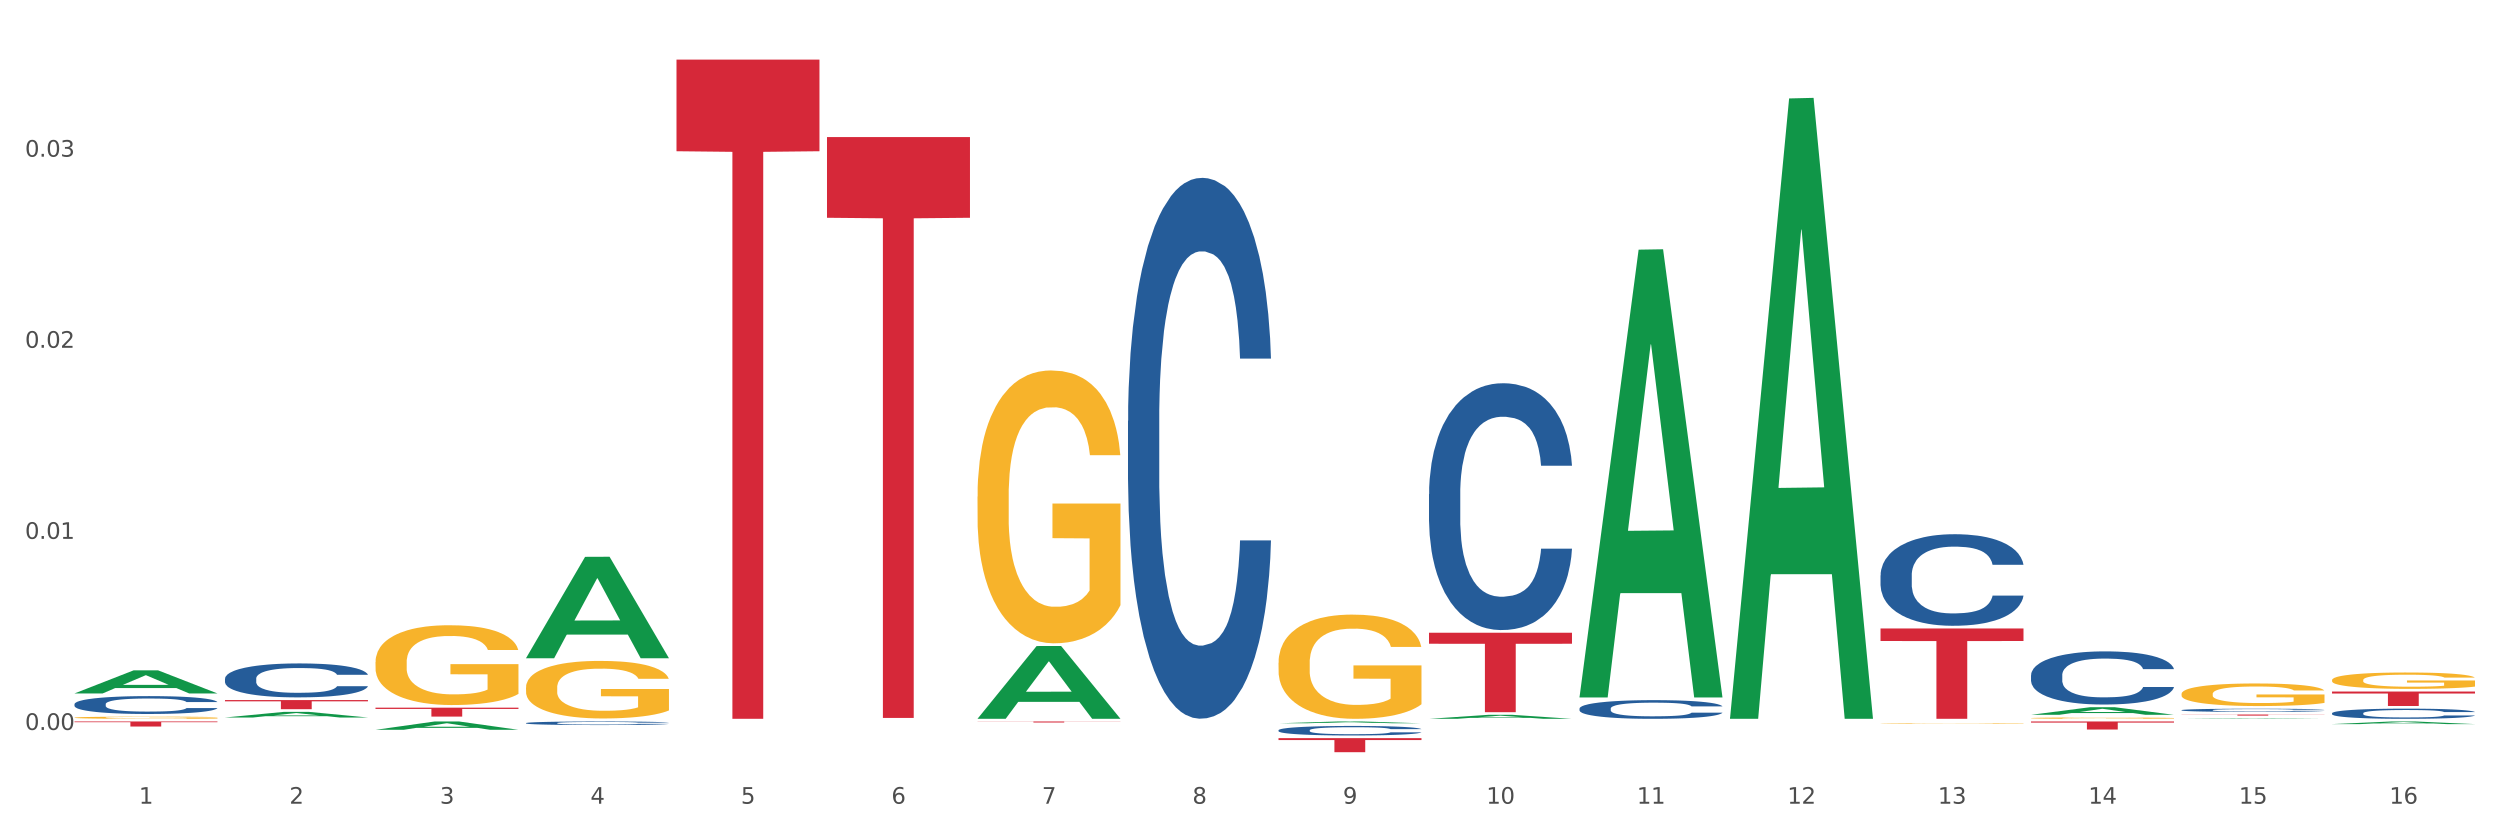 <?xml version="1.0" encoding="utf-8" standalone="no"?>
<!DOCTYPE svg PUBLIC "-//W3C//DTD SVG 1.1//EN"
  "http://www.w3.org/Graphics/SVG/1.1/DTD/svg11.dtd">
<svg xmlns:xlink="http://www.w3.org/1999/xlink" width="1080pt" height="360pt" viewBox="0 0 1080 360" xmlns="http://www.w3.org/2000/svg" version="1.1">
 <rect x="0" y="0" width="1080" height="360" fill="#333333" stroke="none"/>
 <defs>
  <style type="text/css">*{stroke-linejoin: round; stroke-linecap: butt}</style>
 </defs>
 <g id="figure_1">
  <g id="patch_1">
   <path d="M 0 360 
L 1080 360 
L 1080 0 
L 0 0 
z
" style="fill: #ffffff; stroke: #ffffff; stroke-linejoin: miter"/>
  </g>
  <g id="axes_1">
   <g id="matplotlib.axis_1">
    <g id="xtick_1">
     <g id="text_1">
      <!-- 1 -->
      <g style="fill: #4d4d4d" transform="translate(60.004 347.204) scale(0.096 -0.096)">
       <defs>
        <path id="DejaVuSans-31" d="M 794 531 
L 1825 531 
L 1825 4091 
L 703 3866 
L 703 4441 
L 1819 4666 
L 2450 4666 
L 2450 531 
L 3481 531 
L 3481 0 
L 794 0 
L 794 531 
z
" transform="scale(0.016)"/>
       </defs>
       <use xlink:href="#DejaVuSans-31"/>
      </g>
     </g>
    </g>
    <g id="xtick_2">
     <g id="text_2">
      <!-- 2 -->
      <g style="fill: #4d4d4d" transform="translate(125.021 347.204) scale(0.096 -0.096)">
       <defs>
        <path id="DejaVuSans-32" d="M 1228 531 
L 3431 531 
L 3431 0 
L 469 0 
L 469 531 
Q 828 903 1448 1529 
Q 2069 2156 2228 2338 
Q 2531 2678 2651 2914 
Q 2772 3150 2772 3378 
Q 2772 3750 2511 3984 
Q 2250 4219 1831 4219 
Q 1534 4219 1204 4116 
Q 875 4013 500 3803 
L 500 4441 
Q 881 4594 1212 4672 
Q 1544 4750 1819 4750 
Q 2544 4750 2975 4387 
Q 3406 4025 3406 3419 
Q 3406 3131 3298 2873 
Q 3191 2616 2906 2266 
Q 2828 2175 2409 1742 
Q 1991 1309 1228 531 
z
" transform="scale(0.016)"/>
       </defs>
       <use xlink:href="#DejaVuSans-32"/>
      </g>
     </g>
    </g>
    <g id="xtick_3">
     <g id="text_3">
      <!-- 3 -->
      <g style="fill: #4d4d4d" transform="translate(190.039 347.204) scale(0.096 -0.096)">
       <defs>
        <path id="DejaVuSans-33" d="M 2597 2516 
Q 3050 2419 3304 2112 
Q 3559 1806 3559 1356 
Q 3559 666 3084 287 
Q 2609 -91 1734 -91 
Q 1441 -91 1130 -33 
Q 819 25 488 141 
L 488 750 
Q 750 597 1062 519 
Q 1375 441 1716 441 
Q 2309 441 2620 675 
Q 2931 909 2931 1356 
Q 2931 1769 2642 2001 
Q 2353 2234 1838 2234 
L 1294 2234 
L 1294 2753 
L 1863 2753 
Q 2328 2753 2575 2939 
Q 2822 3125 2822 3475 
Q 2822 3834 2567 4026 
Q 2313 4219 1838 4219 
Q 1578 4219 1281 4162 
Q 984 4106 628 3988 
L 628 4550 
Q 988 4650 1302 4700 
Q 1616 4750 1894 4750 
Q 2613 4750 3031 4423 
Q 3450 4097 3450 3541 
Q 3450 3153 3228 2886 
Q 3006 2619 2597 2516 
z
" transform="scale(0.016)"/>
       </defs>
       <use xlink:href="#DejaVuSans-33"/>
      </g>
     </g>
    </g>
    <g id="xtick_4">
     <g id="text_4">
      <!-- 4 -->
      <g style="fill: #4d4d4d" transform="translate(255.056 347.204) scale(0.096 -0.096)">
       <defs>
        <path id="DejaVuSans-34" d="M 2419 4116 
L 825 1625 
L 2419 1625 
L 2419 4116 
z
M 2253 4666 
L 3047 4666 
L 3047 1625 
L 3713 1625 
L 3713 1100 
L 3047 1100 
L 3047 0 
L 2419 0 
L 2419 1100 
L 313 1100 
L 313 1709 
L 2253 4666 
z
" transform="scale(0.016)"/>
       </defs>
       <use xlink:href="#DejaVuSans-34"/>
      </g>
     </g>
    </g>
    <g id="xtick_5">
     <g id="text_5">
      <!-- 5 -->
      <g style="fill: #4d4d4d" transform="translate(320.073 347.204) scale(0.096 -0.096)">
       <defs>
        <path id="DejaVuSans-35" d="M 691 4666 
L 3169 4666 
L 3169 4134 
L 1269 4134 
L 1269 2991 
Q 1406 3038 1543 3061 
Q 1681 3084 1819 3084 
Q 2600 3084 3056 2656 
Q 3513 2228 3513 1497 
Q 3513 744 3044 326 
Q 2575 -91 1722 -91 
Q 1428 -91 1123 -41 
Q 819 9 494 109 
L 494 744 
Q 775 591 1075 516 
Q 1375 441 1709 441 
Q 2250 441 2565 725 
Q 2881 1009 2881 1497 
Q 2881 1984 2565 2268 
Q 2250 2553 1709 2553 
Q 1456 2553 1204 2497 
Q 953 2441 691 2322 
L 691 4666 
z
" transform="scale(0.016)"/>
       </defs>
       <use xlink:href="#DejaVuSans-35"/>
      </g>
     </g>
    </g>
    <g id="xtick_6">
     <g id="text_6">
      <!-- 6 -->
      <g style="fill: #4d4d4d" transform="translate(385.09 347.204) scale(0.096 -0.096)">
       <defs>
        <path id="DejaVuSans-36" d="M 2113 2584 
Q 1688 2584 1439 2293 
Q 1191 2003 1191 1497 
Q 1191 994 1439 701 
Q 1688 409 2113 409 
Q 2538 409 2786 701 
Q 3034 994 3034 1497 
Q 3034 2003 2786 2293 
Q 2538 2584 2113 2584 
z
M 3366 4563 
L 3366 3988 
Q 3128 4100 2886 4159 
Q 2644 4219 2406 4219 
Q 1781 4219 1451 3797 
Q 1122 3375 1075 2522 
Q 1259 2794 1537 2939 
Q 1816 3084 2150 3084 
Q 2853 3084 3261 2657 
Q 3669 2231 3669 1497 
Q 3669 778 3244 343 
Q 2819 -91 2113 -91 
Q 1303 -91 875 529 
Q 447 1150 447 2328 
Q 447 3434 972 4092 
Q 1497 4750 2381 4750 
Q 2619 4750 2861 4703 
Q 3103 4656 3366 4563 
z
" transform="scale(0.016)"/>
       </defs>
       <use xlink:href="#DejaVuSans-36"/>
      </g>
     </g>
    </g>
    <g id="xtick_7">
     <g id="text_7">
      <!-- 7 -->
      <g style="fill: #4d4d4d" transform="translate(450.108 347.204) scale(0.096 -0.096)">
       <defs>
        <path id="DejaVuSans-37" d="M 525 4666 
L 3525 4666 
L 3525 4397 
L 1831 0 
L 1172 0 
L 2766 4134 
L 525 4134 
L 525 4666 
z
" transform="scale(0.016)"/>
       </defs>
       <use xlink:href="#DejaVuSans-37"/>
      </g>
     </g>
    </g>
    <g id="xtick_8">
     <g id="text_8">
      <!-- 8 -->
      <g style="fill: #4d4d4d" transform="translate(515.125 347.204) scale(0.096 -0.096)">
       <defs>
        <path id="DejaVuSans-38" d="M 2034 2216 
Q 1584 2216 1326 1975 
Q 1069 1734 1069 1313 
Q 1069 891 1326 650 
Q 1584 409 2034 409 
Q 2484 409 2743 651 
Q 3003 894 3003 1313 
Q 3003 1734 2745 1975 
Q 2488 2216 2034 2216 
z
M 1403 2484 
Q 997 2584 770 2862 
Q 544 3141 544 3541 
Q 544 4100 942 4425 
Q 1341 4750 2034 4750 
Q 2731 4750 3128 4425 
Q 3525 4100 3525 3541 
Q 3525 3141 3298 2862 
Q 3072 2584 2669 2484 
Q 3125 2378 3379 2068 
Q 3634 1759 3634 1313 
Q 3634 634 3220 271 
Q 2806 -91 2034 -91 
Q 1263 -91 848 271 
Q 434 634 434 1313 
Q 434 1759 690 2068 
Q 947 2378 1403 2484 
z
M 1172 3481 
Q 1172 3119 1398 2916 
Q 1625 2713 2034 2713 
Q 2441 2713 2670 2916 
Q 2900 3119 2900 3481 
Q 2900 3844 2670 4047 
Q 2441 4250 2034 4250 
Q 1625 4250 1398 4047 
Q 1172 3844 1172 3481 
z
" transform="scale(0.016)"/>
       </defs>
       <use xlink:href="#DejaVuSans-38"/>
      </g>
     </g>
    </g>
    <g id="xtick_9">
     <g id="text_9">
      <!-- 9 -->
      <g style="fill: #4d4d4d" transform="translate(580.142 347.204) scale(0.096 -0.096)">
       <defs>
        <path id="DejaVuSans-39" d="M 703 97 
L 703 672 
Q 941 559 1184 500 
Q 1428 441 1663 441 
Q 2288 441 2617 861 
Q 2947 1281 2994 2138 
Q 2813 1869 2534 1725 
Q 2256 1581 1919 1581 
Q 1219 1581 811 2004 
Q 403 2428 403 3163 
Q 403 3881 828 4315 
Q 1253 4750 1959 4750 
Q 2769 4750 3195 4129 
Q 3622 3509 3622 2328 
Q 3622 1225 3098 567 
Q 2575 -91 1691 -91 
Q 1453 -91 1209 -44 
Q 966 3 703 97 
z
M 1959 2075 
Q 2384 2075 2632 2365 
Q 2881 2656 2881 3163 
Q 2881 3666 2632 3958 
Q 2384 4250 1959 4250 
Q 1534 4250 1286 3958 
Q 1038 3666 1038 3163 
Q 1038 2656 1286 2365 
Q 1534 2075 1959 2075 
z
" transform="scale(0.016)"/>
       </defs>
       <use xlink:href="#DejaVuSans-39"/>
      </g>
     </g>
    </g>
    <g id="xtick_10">
     <g id="text_10">
      <!-- 10 -->
      <g style="fill: #4d4d4d" transform="translate(642.105 347.204) scale(0.096 -0.096)">
       <defs>
        <path id="DejaVuSans-30" d="M 2034 4250 
Q 1547 4250 1301 3770 
Q 1056 3291 1056 2328 
Q 1056 1369 1301 889 
Q 1547 409 2034 409 
Q 2525 409 2770 889 
Q 3016 1369 3016 2328 
Q 3016 3291 2770 3770 
Q 2525 4250 2034 4250 
z
M 2034 4750 
Q 2819 4750 3233 4129 
Q 3647 3509 3647 2328 
Q 3647 1150 3233 529 
Q 2819 -91 2034 -91 
Q 1250 -91 836 529 
Q 422 1150 422 2328 
Q 422 3509 836 4129 
Q 1250 4750 2034 4750 
z
" transform="scale(0.016)"/>
       </defs>
       <use xlink:href="#DejaVuSans-31"/>
       <use xlink:href="#DejaVuSans-30" transform="translate(63.623 0)"/>
      </g>
     </g>
    </g>
    <g id="xtick_11">
     <g id="text_11">
      <!-- 11 -->
      <g style="fill: #4d4d4d" transform="translate(707.123 347.204) scale(0.096 -0.096)">
       <use xlink:href="#DejaVuSans-31"/>
       <use xlink:href="#DejaVuSans-31" transform="translate(63.623 0)"/>
      </g>
     </g>
    </g>
    <g id="xtick_12">
     <g id="text_12">
      <!-- 12 -->
      <g style="fill: #4d4d4d" transform="translate(772.14 347.204) scale(0.096 -0.096)">
       <use xlink:href="#DejaVuSans-31"/>
       <use xlink:href="#DejaVuSans-32" transform="translate(63.623 0)"/>
      </g>
     </g>
    </g>
    <g id="xtick_13">
     <g id="text_13">
      <!-- 13 -->
      <g style="fill: #4d4d4d" transform="translate(837.157 347.204) scale(0.096 -0.096)">
       <use xlink:href="#DejaVuSans-31"/>
       <use xlink:href="#DejaVuSans-33" transform="translate(63.623 0)"/>
      </g>
     </g>
    </g>
    <g id="xtick_14">
     <g id="text_14">
      <!-- 14 -->
      <g style="fill: #4d4d4d" transform="translate(902.174 347.204) scale(0.096 -0.096)">
       <use xlink:href="#DejaVuSans-31"/>
       <use xlink:href="#DejaVuSans-34" transform="translate(63.623 0)"/>
      </g>
     </g>
    </g>
    <g id="xtick_15">
     <g id="text_15">
      <!-- 15 -->
      <g style="fill: #4d4d4d" transform="translate(967.192 347.204) scale(0.096 -0.096)">
       <use xlink:href="#DejaVuSans-31"/>
       <use xlink:href="#DejaVuSans-35" transform="translate(63.623 0)"/>
      </g>
     </g>
    </g>
    <g id="xtick_16">
     <g id="text_16">
      <!-- 16 -->
      <g style="fill: #4d4d4d" transform="translate(1032.209 347.204) scale(0.096 -0.096)">
       <use xlink:href="#DejaVuSans-31"/>
       <use xlink:href="#DejaVuSans-36" transform="translate(63.623 0)"/>
      </g>
     </g>
    </g>
    <g id="xtick_17"/>
    <g id="xtick_18"/>
    <g id="xtick_19"/>
    <g id="xtick_20"/>
    <g id="xtick_21"/>
    <g id="xtick_22"/>
    <g id="xtick_23"/>
    <g id="xtick_24"/>
    <g id="xtick_25"/>
    <g id="xtick_26"/>
    <g id="xtick_27"/>
    <g id="xtick_28"/>
    <g id="xtick_29"/>
    <g id="xtick_30"/>
    <g id="xtick_31"/>
   </g>
   <g id="matplotlib.axis_2">
    <g id="ytick_1">
     <g id="text_17">
      <!-- 0.00 -->
      <g style="fill: #4d4d4d" transform="translate(10.8 315.325) scale(0.096 -0.096)">
       <defs>
        <path id="DejaVuSans-2e" d="M 684 794 
L 1344 794 
L 1344 0 
L 684 0 
L 684 794 
z
" transform="scale(0.016)"/>
       </defs>
       <use xlink:href="#DejaVuSans-30"/>
       <use xlink:href="#DejaVuSans-2e" transform="translate(63.623 0)"/>
       <use xlink:href="#DejaVuSans-30" transform="translate(95.41 0)"/>
       <use xlink:href="#DejaVuSans-30" transform="translate(159.033 0)"/>
      </g>
     </g>
    </g>
    <g id="ytick_2">
     <g id="text_18">
      <!-- 0.01 -->
      <g style="fill: #4d4d4d" transform="translate(10.8 232.78) scale(0.096 -0.096)">
       <use xlink:href="#DejaVuSans-30"/>
       <use xlink:href="#DejaVuSans-2e" transform="translate(63.623 0)"/>
       <use xlink:href="#DejaVuSans-30" transform="translate(95.41 0)"/>
       <use xlink:href="#DejaVuSans-31" transform="translate(159.033 0)"/>
      </g>
     </g>
    </g>
    <g id="ytick_3">
     <g id="text_19">
      <!-- 0.02 -->
      <g style="fill: #4d4d4d" transform="translate(10.8 150.236) scale(0.096 -0.096)">
       <use xlink:href="#DejaVuSans-30"/>
       <use xlink:href="#DejaVuSans-2e" transform="translate(63.623 0)"/>
       <use xlink:href="#DejaVuSans-30" transform="translate(95.41 0)"/>
       <use xlink:href="#DejaVuSans-32" transform="translate(159.033 0)"/>
      </g>
     </g>
    </g>
    <g id="ytick_4">
     <g id="text_20">
      <!-- 0.03 -->
      <g style="fill: #4d4d4d" transform="translate(10.8 67.691) scale(0.096 -0.096)">
       <use xlink:href="#DejaVuSans-30"/>
       <use xlink:href="#DejaVuSans-2e" transform="translate(63.623 0)"/>
       <use xlink:href="#DejaVuSans-30" transform="translate(95.41 0)"/>
       <use xlink:href="#DejaVuSans-33" transform="translate(159.033 0)"/>
      </g>
     </g>
    </g>
    <g id="ytick_5"/>
    <g id="ytick_6"/>
    <g id="ytick_7"/>
    <g id="ytick_8"/>
   </g>
   <g id="PolyCollection_1">
    <path d="M 422.278 310.475 
L 422.342 310.445 
L 447.813 279.089 
L 458.383 279.059 
L 484.045 310.534 
L 471.819 310.534 
L 466.279 303.205 
L 439.981 303.205 
L 439.79 303.323 
L 434.441 310.534 
L 422.278 310.534 
L 422.278 310.475 
L 443.292 298.831 
L 462.968 298.801 
L 453.225 285.768 
L 453.098 285.709 
L 452.971 285.797 
L 443.228 298.801 
L 443.292 298.831 
L 422.278 310.475 
z
" clip-path="url(#pfe9c85fc37)" style="fill: #109648"/>
    <path d="M 552.313 312.462 
L 552.377 312.461 
L 577.847 311.678 
L 588.418 311.678 
L 614.079 312.463 
L 601.853 312.463 
L 596.314 312.28 
L 570.015 312.28 
L 569.824 312.283 
L 564.475 312.463 
L 552.313 312.463 
L 552.313 312.462 
L 573.326 312.171 
L 593.002 312.17 
L 583.26 311.845 
L 583.132 311.844 
L 583.005 311.846 
L 573.263 312.17 
L 573.326 312.171 
L 552.313 312.462 
z
" clip-path="url(#pfe9c85fc37)" style="fill: #109648"/>
    <path d="M 617.33 310.531 
L 617.394 310.529 
L 642.865 308.808 
L 653.435 308.806 
L 679.097 310.534 
L 666.871 310.534 
L 661.331 310.132 
L 635.032 310.132 
L 634.841 310.138 
L 629.492 310.534 
L 617.33 310.534 
L 617.33 310.531 
L 638.343 309.891 
L 658.02 309.89 
L 648.277 309.174 
L 648.15 309.171 
L 648.022 309.176 
L 638.28 309.89 
L 638.343 309.891 
L 617.33 310.531 
z
" clip-path="url(#pfe9c85fc37)" style="fill: #109648"/>
    <path d="M 812.382 271.486 
L 874.148 271.486 
L 874.148 276.912 
L 849.852 276.949 
L 849.852 310.534 
L 836.532 310.534 
L 836.532 276.949 
L 812.382 276.912 
L 812.382 271.523 
L 812.382 271.486 
z
" clip-path="url(#pfe9c85fc37)" style="fill: #d62839"/>
    <path d="M 292.244 25.759 
L 354.01 25.759 
L 354.01 65.332 
L 329.714 65.599 
L 329.714 310.521 
L 316.394 310.521 
L 316.394 65.599 
L 292.244 65.332 
L 292.244 26.027 
L 292.244 25.759 
z
" clip-path="url(#pfe9c85fc37)" style="fill: #d62839"/>
    <path d="M 162.209 305.724 
L 223.976 305.724 
L 223.976 306.261 
L 199.679 306.264 
L 199.679 309.586 
L 186.36 309.586 
L 186.36 306.264 
L 162.209 306.261 
L 162.209 305.728 
L 162.209 305.724 
z
" clip-path="url(#pfe9c85fc37)" style="fill: #d62839"/>
    <path d="M 97.192 302.415 
L 158.959 302.415 
L 158.959 302.965 
L 134.662 302.968 
L 134.662 306.372 
L 121.343 306.372 
L 121.343 302.968 
L 97.192 302.965 
L 97.192 302.419 
L 97.192 302.415 
z
" clip-path="url(#pfe9c85fc37)" style="fill: #d62839"/>
    <path d="M 32.175 311.678 
L 93.941 311.678 
L 93.941 311.983 
L 69.645 311.985 
L 69.645 313.872 
L 56.325 313.872 
L 56.325 311.985 
L 32.175 311.983 
L 32.175 311.68 
L 32.175 311.678 
z
" clip-path="url(#pfe9c85fc37)" style="fill: #d62839"/>
    <path d="M 942.416 308.676 
L 1004.183 308.676 
L 1004.183 308.742 
L 979.886 308.742 
L 979.886 309.149 
L 966.567 309.149 
L 966.567 308.742 
L 942.416 308.742 
L 942.416 308.676 
L 942.416 308.676 
z
" clip-path="url(#pfe9c85fc37)" style="fill: #d62839"/>
    <path d="M 877.399 311.678 
L 939.166 311.678 
L 939.166 312.163 
L 914.869 312.166 
L 914.869 315.168 
L 901.549 315.168 
L 901.549 312.166 
L 877.399 312.163 
L 877.399 311.681 
L 877.399 311.678 
z
" clip-path="url(#pfe9c85fc37)" style="fill: #d62839"/>
    <path d="M 1007.434 298.741 
L 1069.2 298.741 
L 1069.2 299.609 
L 1044.903 299.615 
L 1044.903 304.991 
L 1031.584 304.991 
L 1031.584 299.615 
L 1007.434 299.609 
L 1007.434 298.747 
L 1007.434 298.741 
z
" clip-path="url(#pfe9c85fc37)" style="fill: #d62839"/>
    <path d="M 617.33 273.33 
L 679.097 273.33 
L 679.097 278.101 
L 654.8 278.134 
L 654.8 307.662 
L 641.481 307.662 
L 641.481 278.134 
L 617.33 278.101 
L 617.33 273.363 
L 617.33 273.33 
z
" clip-path="url(#pfe9c85fc37)" style="fill: #d62839"/>
    <path d="M 357.261 59.2 
L 419.028 59.2 
L 419.028 94.074 
L 394.731 94.31 
L 394.731 310.153 
L 381.412 310.153 
L 381.412 94.31 
L 357.261 94.074 
L 357.261 59.436 
L 357.261 59.2 
z
" clip-path="url(#pfe9c85fc37)" style="fill: #d62839"/>
    <path d="M 422.278 311.678 
L 484.045 311.678 
L 484.045 311.74 
L 459.748 311.74 
L 459.748 312.123 
L 446.429 312.123 
L 446.429 311.74 
L 422.278 311.74 
L 422.278 311.678 
L 422.278 311.678 
z
" clip-path="url(#pfe9c85fc37)" style="fill: #d62839"/>
    <path d="M 552.313 318.872 
L 614.079 318.872 
L 614.079 319.717 
L 589.783 319.723 
L 589.783 324.95 
L 576.463 324.95 
L 576.463 319.723 
L 552.313 319.717 
L 552.313 318.878 
L 552.313 318.872 
z
" clip-path="url(#pfe9c85fc37)" style="fill: #d62839"/>
    <path d="M 162.209 286.034 
L 162.282 286.002 
L 162.282 284.869 
L 162.428 283.893 
L 163.157 281.531 
L 164.251 279.579 
L 165.054 278.54 
L 165.856 277.69 
L 166.804 276.839 
L 167.97 275.958 
L 170.085 274.667 
L 171.398 274.006 
L 173.002 273.313 
L 175.919 272.305 
L 178.034 271.738 
L 180.222 271.266 
L 183.795 270.699 
L 186.128 270.447 
L 188.608 270.258 
L 191.598 270.132 
L 193.858 270.101 
L 198.817 270.195 
L 203.047 270.479 
L 205.089 270.699 
L 207.714 271.077 
L 209.099 271.329 
L 211.36 271.833 
L 213.694 272.494 
L 215.298 273.061 
L 217.704 274.131 
L 219.528 275.202 
L 221.205 276.525 
L 222.08 277.438 
L 222.736 278.288 
L 223.32 279.264 
L 223.903 280.807 
L 210.777 280.807 
L 210.266 279.705 
L 209.464 278.666 
L 208.297 277.658 
L 207.276 277.028 
L 205.526 276.241 
L 203.922 275.737 
L 202.245 275.36 
L 200.203 275.045 
L 198.598 274.887 
L 196.338 274.761 
L 191.889 274.793 
L 188.9 275.045 
L 186.858 275.36 
L 185.545 275.643 
L 184.378 275.958 
L 183.066 276.399 
L 181.534 277.06 
L 180.44 277.658 
L 179.347 278.414 
L 178.471 279.17 
L 177.669 280.051 
L 177.013 280.996 
L 176.503 281.972 
L 176.065 283.169 
L 175.7 285.152 
L 175.7 289.466 
L 175.846 290.442 
L 176.211 291.733 
L 176.648 292.709 
L 177.378 293.874 
L 178.034 294.662 
L 179.274 295.795 
L 180.659 296.74 
L 181.753 297.338 
L 182.847 297.842 
L 184.743 298.535 
L 186.858 299.101 
L 188.681 299.448 
L 191.16 299.763 
L 192.837 299.889 
L 194.296 299.952 
L 197.869 299.952 
L 200.422 299.857 
L 203.266 299.637 
L 205.453 299.353 
L 207.276 299.007 
L 209.318 298.44 
L 210.631 297.905 
L 210.631 291.324 
L 194.588 291.292 
L 194.588 286.916 
L 223.976 286.916 
L 223.976 299.763 
L 222.736 300.424 
L 221.351 301.022 
L 219.892 301.557 
L 217.704 302.219 
L 215.079 302.848 
L 212.746 303.289 
L 210.266 303.667 
L 207.349 304.014 
L 203.557 304.328 
L 201.224 304.454 
L 198.307 304.549 
L 194.879 304.58 
L 191.889 304.517 
L 188.972 304.36 
L 185.91 304.077 
L 182.92 303.667 
L 180.659 303.258 
L 178.399 302.754 
L 175.992 302.093 
L 174.096 301.463 
L 172.638 300.896 
L 171.033 300.172 
L 169.283 299.227 
L 167.97 298.377 
L 166.804 297.496 
L 165.564 296.362 
L 164.689 295.386 
L 163.814 294.158 
L 163.303 293.245 
L 162.72 291.828 
L 162.282 289.844 
L 162.209 286.034 
z
" clip-path="url(#pfe9c85fc37)" style="fill: #f7b32b"/>
    <path d="M 1007.434 308.111 
L 1007.507 308.107 
L 1007.507 307.995 
L 1007.726 307.842 
L 1008.529 307.561 
L 1009.551 307.348 
L 1011.303 307.099 
L 1012.252 306.994 
L 1013.493 306.878 
L 1016.049 306.689 
L 1018.969 306.528 
L 1021.013 306.44 
L 1022.547 306.384 
L 1025.978 306.283 
L 1027.949 306.239 
L 1029.994 306.203 
L 1031.746 306.179 
L 1034.666 306.15 
L 1037.003 306.138 
L 1039.704 306.134 
L 1041.967 306.138 
L 1044.961 306.155 
L 1049.341 306.203 
L 1051.021 306.231 
L 1053.284 306.279 
L 1055.62 306.343 
L 1057.518 306.408 
L 1059.709 306.5 
L 1061.972 306.621 
L 1064.162 306.773 
L 1065.696 306.914 
L 1066.937 307.063 
L 1068.032 307.243 
L 1068.835 307.44 
L 1069.2 307.605 
L 1055.839 307.605 
L 1055.474 307.456 
L 1054.744 307.296 
L 1054.014 307.187 
L 1053.211 307.099 
L 1051.97 306.998 
L 1050.875 306.934 
L 1049.049 306.858 
L 1047.37 306.809 
L 1045.983 306.781 
L 1044.304 306.757 
L 1040.726 306.733 
L 1038.171 306.733 
L 1036.565 306.741 
L 1034.593 306.761 
L 1032.914 306.789 
L 1030.943 306.838 
L 1029.41 306.89 
L 1027.876 306.958 
L 1027 307.006 
L 1025.686 307.095 
L 1024.81 307.167 
L 1023.642 307.292 
L 1022.985 307.38 
L 1021.817 307.609 
L 1021.306 307.778 
L 1021.086 307.894 
L 1020.94 308.023 
L 1020.94 308.65 
L 1021.379 308.931 
L 1021.744 309.051 
L 1022.328 309.188 
L 1023.423 309.365 
L 1025.029 309.538 
L 1026.708 309.662 
L 1028.095 309.738 
L 1029.41 309.795 
L 1030.724 309.839 
L 1032.33 309.879 
L 1033.644 309.903 
L 1035.615 309.927 
L 1037.952 309.939 
L 1039.777 309.939 
L 1043.501 309.919 
L 1045.18 309.899 
L 1046.786 309.871 
L 1048.538 309.827 
L 1049.925 309.779 
L 1050.728 309.742 
L 1052.043 309.666 
L 1053.065 309.586 
L 1053.941 309.493 
L 1054.525 309.413 
L 1055.182 309.292 
L 1055.693 309.156 
L 1055.839 309.084 
L 1069.2 309.084 
L 1068.908 309.228 
L 1068.397 309.369 
L 1067.375 309.558 
L 1066.572 309.666 
L 1065.33 309.799 
L 1064.016 309.911 
L 1062.191 310.036 
L 1060.512 310.128 
L 1058.76 310.208 
L 1056.861 310.281 
L 1053.43 310.381 
L 1052.189 310.409 
L 1049.56 310.458 
L 1047.516 310.486 
L 1044.523 310.514 
L 1041.456 310.53 
L 1038.244 310.534 
L 1035.396 310.526 
L 1032.257 310.502 
L 1030.286 310.478 
L 1028.095 310.442 
L 1025.54 310.385 
L 1023.131 310.317 
L 1020.867 310.237 
L 1018.75 310.144 
L 1016.779 310.04 
L 1014.224 309.867 
L 1012.325 309.698 
L 1010.938 309.542 
L 1009.989 309.409 
L 1009.04 309.24 
L 1008.529 309.124 
L 1007.726 308.842 
L 1007.434 308.581 
L 1007.434 308.111 
z
" clip-path="url(#pfe9c85fc37)" style="fill: #255c99"/>
    <path d="M 812.382 312.592 
L 812.455 312.592 
L 812.455 312.583 
L 812.601 312.576 
L 813.33 312.558 
L 814.424 312.542 
L 815.226 312.534 
L 816.028 312.528 
L 816.976 312.521 
L 818.143 312.515 
L 820.258 312.505 
L 821.57 312.5 
L 823.175 312.494 
L 826.092 312.486 
L 828.206 312.482 
L 830.394 312.478 
L 833.967 312.474 
L 836.301 312.472 
L 838.78 312.471 
L 841.77 312.47 
L 844.031 312.469 
L 848.99 312.47 
L 853.219 312.472 
L 855.261 312.474 
L 857.886 312.477 
L 859.272 312.479 
L 861.532 312.483 
L 863.866 312.488 
L 865.47 312.492 
L 867.877 312.5 
L 869.7 312.509 
L 871.377 312.519 
L 872.252 312.526 
L 872.909 312.533 
L 873.492 312.54 
L 874.075 312.552 
L 860.949 312.552 
L 860.439 312.543 
L 859.636 312.535 
L 858.47 312.528 
L 857.449 312.523 
L 855.699 312.517 
L 854.094 312.513 
L 852.417 312.51 
L 850.375 312.508 
L 848.771 312.506 
L 846.51 312.505 
L 842.062 312.506 
L 839.072 312.508 
L 837.03 312.51 
L 835.717 312.512 
L 834.551 312.515 
L 833.238 312.518 
L 831.707 312.523 
L 830.613 312.528 
L 829.519 312.533 
L 828.644 312.539 
L 827.842 312.546 
L 827.185 312.553 
L 826.675 312.561 
L 826.237 312.57 
L 825.873 312.585 
L 825.873 312.619 
L 826.019 312.626 
L 826.383 312.636 
L 826.821 312.644 
L 827.55 312.653 
L 828.206 312.659 
L 829.446 312.667 
L 830.832 312.675 
L 831.925 312.679 
L 833.019 312.683 
L 834.915 312.689 
L 837.03 312.693 
L 838.853 312.696 
L 841.333 312.698 
L 843.01 312.699 
L 844.468 312.699 
L 848.042 312.699 
L 850.594 312.699 
L 853.438 312.697 
L 855.626 312.695 
L 857.449 312.692 
L 859.491 312.688 
L 860.803 312.684 
L 860.803 312.633 
L 844.76 312.633 
L 844.76 312.599 
L 874.148 312.599 
L 874.148 312.698 
L 872.909 312.703 
L 871.523 312.708 
L 870.065 312.712 
L 867.877 312.717 
L 865.252 312.722 
L 862.918 312.725 
L 860.439 312.728 
L 857.522 312.731 
L 853.73 312.733 
L 851.396 312.734 
L 848.479 312.735 
L 845.052 312.735 
L 842.062 312.735 
L 839.145 312.733 
L 836.082 312.731 
L 833.092 312.728 
L 830.832 312.725 
L 828.571 312.721 
L 826.164 312.716 
L 824.268 312.711 
L 822.81 312.707 
L 821.206 312.701 
L 819.455 312.694 
L 818.143 312.687 
L 816.976 312.681 
L 815.736 312.672 
L 814.861 312.664 
L 813.986 312.655 
L 813.476 312.648 
L 812.892 312.637 
L 812.455 312.622 
L 812.382 312.592 
z
" clip-path="url(#pfe9c85fc37)" style="fill: #f7b32b"/>
    <path d="M 552.313 286.313 
L 552.386 286.272 
L 552.386 284.792 
L 552.532 283.517 
L 553.261 280.433 
L 554.355 277.883 
L 555.157 276.526 
L 555.959 275.416 
L 556.907 274.306 
L 558.074 273.154 
L 560.189 271.468 
L 561.501 270.605 
L 563.106 269.7 
L 566.023 268.384 
L 568.137 267.644 
L 570.325 267.027 
L 573.898 266.287 
L 576.232 265.958 
L 578.711 265.711 
L 581.701 265.547 
L 583.962 265.506 
L 588.921 265.629 
L 593.15 265.999 
L 595.192 266.287 
L 597.817 266.781 
L 599.203 267.11 
L 601.464 267.768 
L 603.797 268.631 
L 605.401 269.371 
L 607.808 270.769 
L 609.631 272.168 
L 611.308 273.895 
L 612.183 275.087 
L 612.84 276.197 
L 613.423 277.472 
L 614.006 279.487 
L 600.88 279.487 
L 600.37 278.048 
L 599.567 276.691 
L 598.401 275.375 
L 597.38 274.553 
L 595.63 273.525 
L 594.025 272.867 
L 592.348 272.373 
L 590.306 271.962 
L 588.702 271.756 
L 586.441 271.592 
L 581.993 271.633 
L 579.003 271.962 
L 576.961 272.373 
L 575.649 272.743 
L 574.482 273.154 
L 573.169 273.73 
L 571.638 274.594 
L 570.544 275.375 
L 569.45 276.362 
L 568.575 277.349 
L 567.773 278.5 
L 567.116 279.734 
L 566.606 281.009 
L 566.168 282.571 
L 565.804 285.162 
L 565.804 290.796 
L 565.95 292.07 
L 566.314 293.756 
L 566.752 295.031 
L 567.481 296.553 
L 568.137 297.581 
L 569.377 299.061 
L 570.763 300.295 
L 571.856 301.076 
L 572.95 301.734 
L 574.846 302.639 
L 576.961 303.379 
L 578.784 303.831 
L 581.264 304.242 
L 582.941 304.407 
L 584.399 304.489 
L 587.973 304.489 
L 590.525 304.366 
L 593.369 304.078 
L 595.557 303.708 
L 597.38 303.255 
L 599.422 302.515 
L 600.734 301.816 
L 600.734 293.222 
L 584.691 293.181 
L 584.691 287.465 
L 614.079 287.465 
L 614.079 304.242 
L 612.84 305.106 
L 611.454 305.887 
L 609.996 306.586 
L 607.808 307.45 
L 605.183 308.272 
L 602.849 308.848 
L 600.37 309.341 
L 597.453 309.794 
L 593.661 310.205 
L 591.327 310.369 
L 588.41 310.493 
L 584.983 310.534 
L 581.993 310.452 
L 579.076 310.246 
L 576.013 309.876 
L 573.023 309.341 
L 570.763 308.807 
L 568.502 308.149 
L 566.096 307.285 
L 564.199 306.463 
L 562.741 305.723 
L 561.137 304.777 
L 559.387 303.543 
L 558.074 302.433 
L 556.907 301.282 
L 555.667 299.801 
L 554.792 298.526 
L 553.917 296.923 
L 553.407 295.73 
L 552.823 293.88 
L 552.386 291.289 
L 552.313 286.313 
z
" clip-path="url(#pfe9c85fc37)" style="fill: #f7b32b"/>
    <path d="M 32.175 310.025 
L 32.248 310.024 
L 32.248 309.993 
L 32.394 309.966 
L 33.123 309.901 
L 34.217 309.847 
L 35.019 309.819 
L 35.821 309.795 
L 36.769 309.772 
L 37.936 309.748 
L 40.051 309.712 
L 41.363 309.694 
L 42.968 309.675 
L 45.885 309.648 
L 47.999 309.632 
L 50.187 309.619 
L 53.76 309.603 
L 56.094 309.597 
L 58.573 309.591 
L 61.563 309.588 
L 63.824 309.587 
L 68.783 309.59 
L 73.012 309.597 
L 75.054 309.603 
L 77.679 309.614 
L 79.065 309.621 
L 81.326 309.635 
L 83.659 309.653 
L 85.263 309.668 
L 87.67 309.698 
L 89.493 309.727 
L 91.17 309.763 
L 92.045 309.789 
L 92.702 309.812 
L 93.285 309.839 
L 93.868 309.881 
L 80.742 309.881 
L 80.232 309.851 
L 79.43 309.822 
L 78.263 309.795 
L 77.242 309.777 
L 75.492 309.756 
L 73.887 309.742 
L 72.21 309.731 
L 70.168 309.723 
L 68.564 309.718 
L 66.303 309.715 
L 61.855 309.716 
L 58.865 309.723 
L 56.823 309.731 
L 55.511 309.739 
L 54.344 309.748 
L 53.031 309.76 
L 51.5 309.778 
L 50.406 309.795 
L 49.312 309.815 
L 48.437 309.836 
L 47.635 309.86 
L 46.979 309.886 
L 46.468 309.913 
L 46.031 309.946 
L 45.666 310 
L 45.666 310.119 
L 45.812 310.146 
L 46.176 310.181 
L 46.614 310.208 
L 47.343 310.24 
L 47.999 310.262 
L 49.239 310.293 
L 50.625 310.319 
L 51.719 310.335 
L 52.812 310.349 
L 54.708 310.368 
L 56.823 310.383 
L 58.646 310.393 
L 61.126 310.402 
L 62.803 310.405 
L 64.261 310.407 
L 67.835 310.407 
L 70.387 310.404 
L 73.231 310.398 
L 75.419 310.39 
L 77.242 310.381 
L 79.284 310.365 
L 80.596 310.351 
L 80.596 310.17 
L 64.553 310.169 
L 64.553 310.049 
L 93.941 310.049 
L 93.941 310.402 
L 92.702 310.42 
L 91.316 310.436 
L 89.858 310.451 
L 87.67 310.469 
L 85.045 310.486 
L 82.711 310.498 
L 80.232 310.509 
L 77.315 310.518 
L 73.523 310.527 
L 71.189 310.53 
L 68.272 310.533 
L 64.845 310.534 
L 61.855 310.532 
L 58.938 310.528 
L 55.875 310.52 
L 52.885 310.509 
L 50.625 310.498 
L 48.364 310.484 
L 45.958 310.466 
L 44.062 310.448 
L 42.603 310.433 
L 40.999 310.413 
L 39.249 310.387 
L 37.936 310.364 
L 36.769 310.339 
L 35.529 310.308 
L 34.654 310.281 
L 33.779 310.248 
L 33.269 310.223 
L 32.685 310.184 
L 32.248 310.129 
L 32.175 310.025 
z
" clip-path="url(#pfe9c85fc37)" style="fill: #f7b32b"/>
    <path d="M 422.278 214.506 
L 422.351 214.398 
L 422.351 210.522 
L 422.497 207.185 
L 423.226 199.111 
L 424.32 192.436 
L 425.122 188.883 
L 425.925 185.977 
L 426.873 183.07 
L 428.039 180.056 
L 430.154 175.642 
L 431.467 173.381 
L 433.071 171.012 
L 435.988 167.567 
L 438.103 165.63 
L 440.291 164.015 
L 443.864 162.077 
L 446.197 161.216 
L 448.677 160.57 
L 451.667 160.139 
L 453.927 160.031 
L 458.886 160.354 
L 463.116 161.323 
L 465.158 162.077 
L 467.783 163.369 
L 469.168 164.23 
L 471.429 165.953 
L 473.763 168.213 
L 475.367 170.151 
L 477.773 173.811 
L 479.596 177.472 
L 481.274 181.993 
L 482.149 185.115 
L 482.805 188.022 
L 483.389 191.359 
L 483.972 196.635 
L 470.846 196.635 
L 470.335 192.867 
L 469.533 189.314 
L 468.366 185.869 
L 467.345 183.716 
L 465.595 181.024 
L 463.991 179.302 
L 462.314 178.01 
L 460.272 176.934 
L 458.667 176.395 
L 456.407 175.965 
L 451.958 176.072 
L 448.969 176.934 
L 446.927 178.01 
L 445.614 178.979 
L 444.447 180.056 
L 443.135 181.563 
L 441.603 183.824 
L 440.509 185.869 
L 439.416 188.453 
L 438.54 191.037 
L 437.738 194.051 
L 437.082 197.281 
L 436.571 200.618 
L 436.134 204.709 
L 435.769 211.491 
L 435.769 226.24 
L 435.915 229.578 
L 436.28 233.991 
L 436.717 237.329 
L 437.447 241.312 
L 438.103 244.003 
L 439.343 247.879 
L 440.728 251.109 
L 441.822 253.154 
L 442.916 254.877 
L 444.812 257.245 
L 446.927 259.183 
L 448.75 260.367 
L 451.229 261.444 
L 452.906 261.874 
L 454.365 262.09 
L 457.938 262.09 
L 460.49 261.767 
L 463.334 261.013 
L 465.522 260.044 
L 467.345 258.86 
L 469.387 256.922 
L 470.7 255.092 
L 470.7 232.592 
L 454.657 232.484 
L 454.657 217.52 
L 484.045 217.52 
L 484.045 261.444 
L 482.805 263.705 
L 481.42 265.75 
L 479.961 267.58 
L 477.773 269.841 
L 475.148 271.994 
L 472.815 273.501 
L 470.335 274.793 
L 467.418 275.977 
L 463.626 277.054 
L 461.293 277.485 
L 458.376 277.808 
L 454.948 277.915 
L 451.958 277.7 
L 449.041 277.162 
L 445.979 276.193 
L 442.989 274.793 
L 440.728 273.394 
L 438.468 271.671 
L 436.061 269.41 
L 434.165 267.257 
L 432.707 265.319 
L 431.102 262.843 
L 429.352 259.614 
L 428.039 256.707 
L 426.873 253.693 
L 425.633 249.817 
L 424.758 246.48 
L 423.883 242.281 
L 423.372 239.159 
L 422.789 234.314 
L 422.351 227.532 
L 422.278 214.506 
z
" clip-path="url(#pfe9c85fc37)" style="fill: #f7b32b"/>
    <path d="M 227.227 297.003 
L 227.3 296.98 
L 227.3 296.163 
L 227.445 295.459 
L 228.175 293.756 
L 229.269 292.348 
L 230.071 291.598 
L 230.873 290.985 
L 231.821 290.372 
L 232.988 289.736 
L 235.102 288.805 
L 236.415 288.328 
L 238.019 287.828 
L 240.936 287.102 
L 243.051 286.693 
L 245.239 286.352 
L 248.812 285.944 
L 251.146 285.762 
L 253.625 285.626 
L 256.615 285.535 
L 258.876 285.512 
L 263.834 285.58 
L 268.064 285.785 
L 270.106 285.944 
L 272.731 286.216 
L 274.117 286.398 
L 276.377 286.761 
L 278.711 287.238 
L 280.315 287.647 
L 282.722 288.419 
L 284.545 289.191 
L 286.222 290.145 
L 287.097 290.803 
L 287.753 291.417 
L 288.337 292.121 
L 288.92 293.233 
L 275.794 293.233 
L 275.283 292.439 
L 274.481 291.689 
L 273.315 290.962 
L 272.294 290.508 
L 270.543 289.94 
L 268.939 289.577 
L 267.262 289.305 
L 265.22 289.077 
L 263.616 288.964 
L 261.355 288.873 
L 256.907 288.896 
L 253.917 289.077 
L 251.875 289.305 
L 250.562 289.509 
L 249.396 289.736 
L 248.083 290.054 
L 246.552 290.531 
L 245.458 290.962 
L 244.364 291.507 
L 243.489 292.052 
L 242.687 292.688 
L 242.03 293.37 
L 241.52 294.074 
L 241.082 294.937 
L 240.718 296.367 
L 240.718 299.479 
L 240.863 300.183 
L 241.228 301.114 
L 241.666 301.818 
L 242.395 302.658 
L 243.051 303.226 
L 244.291 304.043 
L 245.676 304.724 
L 246.77 305.156 
L 247.864 305.519 
L 249.76 306.019 
L 251.875 306.428 
L 253.698 306.678 
L 256.177 306.905 
L 257.855 306.995 
L 259.313 307.041 
L 262.886 307.041 
L 265.439 306.973 
L 268.283 306.814 
L 270.47 306.609 
L 272.294 306.36 
L 274.335 305.951 
L 275.648 305.565 
L 275.648 300.818 
L 259.605 300.796 
L 259.605 297.639 
L 288.993 297.639 
L 288.993 306.905 
L 287.753 307.382 
L 286.368 307.813 
L 284.909 308.199 
L 282.722 308.676 
L 280.096 309.13 
L 277.763 309.448 
L 275.283 309.721 
L 272.366 309.97 
L 268.574 310.198 
L 266.241 310.288 
L 263.324 310.356 
L 259.897 310.379 
L 256.907 310.334 
L 253.99 310.22 
L 250.927 310.016 
L 247.937 309.721 
L 245.676 309.425 
L 243.416 309.062 
L 241.009 308.585 
L 239.113 308.131 
L 237.655 307.722 
L 236.05 307.2 
L 234.3 306.519 
L 232.988 305.905 
L 231.821 305.27 
L 230.581 304.452 
L 229.706 303.748 
L 228.831 302.862 
L 228.321 302.204 
L 227.737 301.182 
L 227.3 299.751 
L 227.227 297.003 
z
" clip-path="url(#pfe9c85fc37)" style="fill: #f7b32b"/>
    <path d="M 942.416 306.777 
L 942.489 306.775 
L 942.489 306.74 
L 942.708 306.693 
L 943.512 306.605 
L 944.534 306.539 
L 946.286 306.461 
L 947.235 306.428 
L 948.476 306.392 
L 951.032 306.333 
L 953.952 306.283 
L 955.996 306.255 
L 957.529 306.238 
L 960.961 306.207 
L 962.932 306.193 
L 964.976 306.182 
L 966.729 306.174 
L 969.649 306.165 
L 971.985 306.162 
L 974.687 306.16 
L 976.95 306.162 
L 979.943 306.167 
L 984.324 306.182 
L 986.003 306.19 
L 988.267 306.205 
L 990.603 306.225 
L 992.501 306.245 
L 994.691 306.274 
L 996.955 306.312 
L 999.145 306.359 
L 1000.678 306.403 
L 1001.919 306.45 
L 1003.015 306.506 
L 1003.818 306.567 
L 1004.183 306.619 
L 990.822 306.619 
L 990.457 306.572 
L 989.727 306.522 
L 988.997 306.489 
L 988.194 306.461 
L 986.952 306.43 
L 985.857 306.41 
L 984.032 306.386 
L 982.353 306.371 
L 980.966 306.362 
L 979.286 306.354 
L 975.709 306.347 
L 973.154 306.347 
L 971.547 306.349 
L 969.576 306.356 
L 967.897 306.364 
L 965.926 306.38 
L 964.392 306.396 
L 962.859 306.417 
L 961.983 306.432 
L 960.669 306.46 
L 959.793 306.482 
L 958.625 306.521 
L 957.967 306.549 
L 956.799 306.62 
L 956.288 306.673 
L 956.069 306.709 
L 955.923 306.749 
L 955.923 306.945 
L 956.361 307.032 
L 956.726 307.07 
L 957.31 307.112 
L 958.406 307.168 
L 960.012 307.221 
L 961.691 307.26 
L 963.078 307.284 
L 964.392 307.302 
L 965.707 307.315 
L 967.313 307.328 
L 968.627 307.336 
L 970.598 307.343 
L 972.935 307.347 
L 974.76 307.347 
L 978.483 307.341 
L 980.163 307.334 
L 981.769 307.325 
L 983.521 307.312 
L 984.908 307.297 
L 985.711 307.285 
L 987.025 307.262 
L 988.048 307.237 
L 988.924 307.208 
L 989.508 307.183 
L 990.165 307.145 
L 990.676 307.102 
L 990.822 307.08 
L 1004.183 307.08 
L 1003.891 307.125 
L 1003.38 307.169 
L 1002.358 307.228 
L 1001.554 307.262 
L 1000.313 307.303 
L 998.999 307.338 
L 997.174 307.377 
L 995.495 307.406 
L 993.742 307.431 
L 991.844 307.453 
L 988.413 307.485 
L 987.171 307.493 
L 984.543 307.508 
L 982.499 307.517 
L 979.505 307.526 
L 976.439 307.531 
L 973.227 307.532 
L 970.379 307.53 
L 967.24 307.522 
L 965.268 307.515 
L 963.078 307.503 
L 960.523 307.486 
L 958.114 307.465 
L 955.85 307.44 
L 953.733 307.411 
L 951.762 307.378 
L 949.206 307.324 
L 947.308 307.272 
L 945.921 307.223 
L 944.972 307.181 
L 944.023 307.129 
L 943.512 307.092 
L 942.708 307.005 
L 942.416 306.923 
L 942.416 306.777 
z
" clip-path="url(#pfe9c85fc37)" style="fill: #255c99"/>
    <path d="M 877.399 291.713 
L 877.472 291.692 
L 877.472 291.105 
L 877.691 290.308 
L 878.494 288.839 
L 879.516 287.728 
L 881.269 286.427 
L 882.218 285.882 
L 883.459 285.273 
L 886.014 284.287 
L 888.935 283.448 
L 890.979 282.987 
L 892.512 282.693 
L 895.944 282.169 
L 897.915 281.938 
L 899.959 281.749 
L 901.711 281.623 
L 904.632 281.477 
L 906.968 281.414 
L 909.67 281.393 
L 911.933 281.414 
L 914.926 281.498 
L 919.307 281.749 
L 920.986 281.896 
L 923.249 282.148 
L 925.586 282.483 
L 927.484 282.819 
L 929.674 283.301 
L 931.938 283.931 
L 934.128 284.728 
L 935.661 285.462 
L 936.902 286.238 
L 937.997 287.182 
L 938.8 288.21 
L 939.166 289.07 
L 925.805 289.07 
L 925.44 288.294 
L 924.71 287.455 
L 923.979 286.888 
L 923.176 286.427 
L 921.935 285.903 
L 920.84 285.567 
L 919.015 285.168 
L 917.336 284.917 
L 915.948 284.77 
L 914.269 284.644 
L 910.692 284.518 
L 908.136 284.518 
L 906.53 284.56 
L 904.559 284.665 
L 902.88 284.812 
L 900.908 285.064 
L 899.375 285.336 
L 897.842 285.693 
L 896.966 285.945 
L 895.652 286.406 
L 894.775 286.784 
L 893.607 287.434 
L 892.95 287.895 
L 891.782 289.091 
L 891.271 289.972 
L 891.052 290.58 
L 890.906 291.252 
L 890.906 294.524 
L 891.344 295.992 
L 891.709 296.622 
L 892.293 297.335 
L 893.388 298.258 
L 894.995 299.16 
L 896.674 299.81 
L 898.061 300.209 
L 899.375 300.502 
L 900.689 300.733 
L 902.296 300.943 
L 903.61 301.069 
L 905.581 301.195 
L 907.917 301.257 
L 909.743 301.257 
L 913.466 301.153 
L 915.145 301.048 
L 916.751 300.901 
L 918.504 300.67 
L 919.891 300.418 
L 920.694 300.23 
L 922.008 299.831 
L 923.03 299.412 
L 923.906 298.929 
L 924.491 298.51 
L 925.148 297.88 
L 925.659 297.167 
L 925.805 296.789 
L 939.166 296.789 
L 938.873 297.545 
L 938.362 298.279 
L 937.34 299.265 
L 936.537 299.831 
L 935.296 300.523 
L 933.982 301.111 
L 932.157 301.761 
L 930.477 302.243 
L 928.725 302.663 
L 926.827 303.04 
L 923.395 303.565 
L 922.154 303.712 
L 919.526 303.963 
L 917.482 304.11 
L 914.488 304.257 
L 911.422 304.341 
L 908.209 304.362 
L 905.362 304.32 
L 902.223 304.194 
L 900.251 304.068 
L 898.061 303.88 
L 895.506 303.586 
L 893.096 303.229 
L 890.833 302.81 
L 888.716 302.327 
L 886.744 301.782 
L 884.189 300.88 
L 882.291 299.999 
L 880.904 299.181 
L 879.954 298.489 
L 879.005 297.608 
L 878.494 296.999 
L 877.691 295.531 
L 877.399 294.167 
L 877.399 291.713 
z
" clip-path="url(#pfe9c85fc37)" style="fill: #255c99"/>
    <path d="M 227.227 312.37 
L 227.3 312.369 
L 227.3 312.329 
L 227.519 312.276 
L 228.322 312.177 
L 229.344 312.103 
L 231.096 312.016 
L 232.045 311.979 
L 233.287 311.938 
L 235.842 311.872 
L 238.762 311.816 
L 240.807 311.785 
L 242.34 311.765 
L 245.771 311.73 
L 247.743 311.714 
L 249.787 311.702 
L 251.539 311.693 
L 254.459 311.683 
L 256.796 311.679 
L 259.497 311.678 
L 261.76 311.679 
L 264.754 311.685 
L 269.134 311.702 
L 270.814 311.711 
L 273.077 311.728 
L 275.413 311.751 
L 277.312 311.773 
L 279.502 311.806 
L 281.765 311.848 
L 283.955 311.901 
L 285.489 311.951 
L 286.73 312.003 
L 287.825 312.066 
L 288.628 312.135 
L 288.993 312.193 
L 275.632 312.193 
L 275.267 312.141 
L 274.537 312.084 
L 273.807 312.046 
L 273.004 312.016 
L 271.763 311.98 
L 270.668 311.958 
L 268.842 311.931 
L 267.163 311.914 
L 265.776 311.904 
L 264.097 311.896 
L 260.519 311.887 
L 257.964 311.887 
L 256.358 311.89 
L 254.386 311.897 
L 252.707 311.907 
L 250.736 311.924 
L 249.203 311.942 
L 247.669 311.966 
L 246.793 311.983 
L 245.479 312.014 
L 244.603 312.039 
L 243.435 312.083 
L 242.778 312.114 
L 241.61 312.194 
L 241.099 312.253 
L 240.88 312.294 
L 240.734 312.339 
L 240.734 312.559 
L 241.172 312.658 
L 241.537 312.7 
L 242.121 312.748 
L 243.216 312.81 
L 244.822 312.87 
L 246.501 312.914 
L 247.889 312.941 
L 249.203 312.96 
L 250.517 312.976 
L 252.123 312.99 
L 253.437 312.998 
L 255.409 313.007 
L 257.745 313.011 
L 259.57 313.011 
L 263.294 313.004 
L 264.973 312.997 
L 266.579 312.987 
L 268.331 312.971 
L 269.718 312.955 
L 270.522 312.942 
L 271.836 312.915 
L 272.858 312.887 
L 273.734 312.855 
L 274.318 312.826 
L 274.975 312.784 
L 275.486 312.736 
L 275.632 312.711 
L 288.993 312.711 
L 288.701 312.762 
L 288.19 312.811 
L 287.168 312.877 
L 286.365 312.915 
L 285.124 312.962 
L 283.809 313.001 
L 281.984 313.045 
L 280.305 313.077 
L 278.553 313.105 
L 276.654 313.131 
L 273.223 313.166 
L 271.982 313.176 
L 269.353 313.193 
L 267.309 313.202 
L 264.316 313.212 
L 261.249 313.218 
L 258.037 313.219 
L 255.19 313.216 
L 252.05 313.208 
L 250.079 313.2 
L 247.889 313.187 
L 245.333 313.167 
L 242.924 313.143 
L 240.661 313.115 
L 238.543 313.083 
L 236.572 313.046 
L 234.017 312.986 
L 232.118 312.926 
L 230.731 312.872 
L 229.782 312.825 
L 228.833 312.766 
L 228.322 312.725 
L 227.519 312.627 
L 227.227 312.535 
L 227.227 312.37 
z
" clip-path="url(#pfe9c85fc37)" style="fill: #255c99"/>
    <path d="M 487.296 181.815 
L 487.369 181.602 
L 487.369 175.627 
L 487.588 167.519 
L 488.391 152.582 
L 489.413 141.273 
L 491.165 128.044 
L 492.114 122.496 
L 493.356 116.308 
L 495.911 106.28 
L 498.831 97.744 
L 500.876 93.05 
L 502.409 90.063 
L 505.84 84.728 
L 507.811 82.381 
L 509.856 80.461 
L 511.608 79.181 
L 514.528 77.687 
L 516.865 77.047 
L 519.566 76.834 
L 521.829 77.047 
L 524.823 77.9 
L 529.203 80.461 
L 530.883 81.955 
L 533.146 84.515 
L 535.482 87.929 
L 537.38 91.343 
L 539.571 96.251 
L 541.834 102.652 
L 544.024 110.76 
L 545.558 118.229 
L 546.799 126.124 
L 547.894 135.726 
L 548.697 146.181 
L 549.062 154.929 
L 535.701 154.929 
L 535.336 147.035 
L 534.606 138.499 
L 533.876 132.738 
L 533.073 128.044 
L 531.832 122.71 
L 530.737 119.296 
L 528.911 115.241 
L 527.232 112.681 
L 525.845 111.187 
L 524.166 109.907 
L 520.588 108.627 
L 518.033 108.627 
L 516.427 109.053 
L 514.455 110.12 
L 512.776 111.614 
L 510.805 114.174 
L 509.272 116.948 
L 507.738 120.576 
L 506.862 123.136 
L 505.548 127.831 
L 504.672 131.671 
L 503.504 138.286 
L 502.847 142.98 
L 501.679 155.143 
L 501.168 164.105 
L 500.949 170.293 
L 500.803 177.121 
L 500.803 210.407 
L 501.241 225.344 
L 501.606 231.745 
L 502.19 239 
L 503.285 248.389 
L 504.891 257.564 
L 506.57 264.178 
L 507.957 268.233 
L 509.272 271.22 
L 510.586 273.567 
L 512.192 275.701 
L 513.506 276.981 
L 515.478 278.261 
L 517.814 278.901 
L 519.639 278.901 
L 523.363 277.835 
L 525.042 276.768 
L 526.648 275.274 
L 528.4 272.927 
L 529.787 270.366 
L 530.591 268.446 
L 531.905 264.392 
L 532.927 260.124 
L 533.803 255.217 
L 534.387 250.949 
L 535.044 244.548 
L 535.555 237.293 
L 535.701 233.452 
L 549.062 233.452 
L 548.77 241.134 
L 548.259 248.602 
L 547.237 258.631 
L 546.434 264.392 
L 545.193 271.433 
L 543.878 277.408 
L 542.053 284.022 
L 540.374 288.93 
L 538.622 293.198 
L 536.723 297.038 
L 533.292 302.373 
L 532.051 303.867 
L 529.422 306.427 
L 527.378 307.921 
L 524.385 309.414 
L 521.318 310.268 
L 518.106 310.481 
L 515.258 310.054 
L 512.119 308.774 
L 510.148 307.494 
L 507.957 305.574 
L 505.402 302.586 
L 502.993 298.959 
L 500.73 294.691 
L 498.612 289.784 
L 496.641 284.236 
L 494.086 275.061 
L 492.187 266.099 
L 490.8 257.777 
L 489.851 250.736 
L 488.902 241.774 
L 488.391 235.586 
L 487.588 220.65 
L 487.296 206.78 
L 487.296 181.815 
z
" clip-path="url(#pfe9c85fc37)" style="fill: #255c99"/>
    <path d="M 552.313 315.459 
L 552.386 315.455 
L 552.386 315.35 
L 552.605 315.207 
L 553.408 314.943 
L 554.43 314.744 
L 556.182 314.51 
L 557.132 314.413 
L 558.373 314.303 
L 560.928 314.126 
L 563.848 313.976 
L 565.893 313.893 
L 567.426 313.84 
L 570.857 313.746 
L 572.829 313.705 
L 574.873 313.671 
L 576.625 313.648 
L 579.546 313.622 
L 581.882 313.611 
L 584.583 313.607 
L 586.847 313.611 
L 589.84 313.626 
L 594.221 313.671 
L 595.9 313.697 
L 598.163 313.743 
L 600.499 313.803 
L 602.398 313.863 
L 604.588 313.95 
L 606.851 314.062 
L 609.042 314.206 
L 610.575 314.337 
L 611.816 314.477 
L 612.911 314.646 
L 613.714 314.83 
L 614.079 314.985 
L 600.718 314.985 
L 600.353 314.845 
L 599.623 314.695 
L 598.893 314.593 
L 598.09 314.51 
L 596.849 314.416 
L 595.754 314.356 
L 593.929 314.285 
L 592.249 314.239 
L 590.862 314.213 
L 589.183 314.19 
L 585.605 314.168 
L 583.05 314.168 
L 581.444 314.175 
L 579.473 314.194 
L 577.793 314.221 
L 575.822 314.266 
L 574.289 314.315 
L 572.756 314.379 
L 571.88 314.424 
L 570.565 314.507 
L 569.689 314.574 
L 568.521 314.691 
L 567.864 314.774 
L 566.696 314.988 
L 566.185 315.147 
L 565.966 315.256 
L 565.82 315.376 
L 565.82 315.963 
L 566.258 316.227 
L 566.623 316.34 
L 567.207 316.468 
L 568.302 316.633 
L 569.908 316.795 
L 571.588 316.912 
L 572.975 316.983 
L 574.289 317.036 
L 575.603 317.078 
L 577.209 317.115 
L 578.523 317.138 
L 580.495 317.16 
L 582.831 317.172 
L 584.656 317.172 
L 588.38 317.153 
L 590.059 317.134 
L 591.665 317.108 
L 593.418 317.066 
L 594.805 317.021 
L 595.608 316.987 
L 596.922 316.916 
L 597.944 316.84 
L 598.82 316.754 
L 599.404 316.679 
L 600.061 316.566 
L 600.572 316.438 
L 600.718 316.37 
L 614.079 316.37 
L 613.787 316.505 
L 613.276 316.637 
L 612.254 316.814 
L 611.451 316.916 
L 610.21 317.04 
L 608.896 317.145 
L 607.07 317.262 
L 605.391 317.349 
L 603.639 317.424 
L 601.741 317.492 
L 598.309 317.586 
L 597.068 317.612 
L 594.44 317.657 
L 592.395 317.684 
L 589.402 317.71 
L 586.336 317.725 
L 583.123 317.729 
L 580.276 317.721 
L 577.136 317.699 
L 575.165 317.676 
L 572.975 317.642 
L 570.419 317.589 
L 568.01 317.525 
L 565.747 317.45 
L 563.629 317.364 
L 561.658 317.266 
L 559.103 317.104 
L 557.205 316.946 
L 555.817 316.799 
L 554.868 316.675 
L 553.919 316.517 
L 553.408 316.408 
L 552.605 316.144 
L 552.313 315.899 
L 552.313 315.459 
z
" clip-path="url(#pfe9c85fc37)" style="fill: #255c99"/>
    <path d="M 617.33 213.467 
L 617.403 213.37 
L 617.403 210.643 
L 617.622 206.943 
L 618.425 200.126 
L 619.447 194.965 
L 621.2 188.928 
L 622.149 186.396 
L 623.39 183.572 
L 625.945 178.995 
L 628.866 175.1 
L 630.91 172.958 
L 632.443 171.594 
L 635.875 169.16 
L 637.846 168.089 
L 639.89 167.212 
L 641.642 166.628 
L 644.563 165.946 
L 646.899 165.654 
L 649.601 165.557 
L 651.864 165.654 
L 654.857 166.044 
L 659.238 167.212 
L 660.917 167.894 
L 663.18 169.062 
L 665.517 170.62 
L 667.415 172.178 
L 669.605 174.418 
L 671.869 177.34 
L 674.059 181.04 
L 675.592 184.448 
L 676.833 188.051 
L 677.928 192.433 
L 678.732 197.205 
L 679.097 201.197 
L 665.736 201.197 
L 665.371 197.594 
L 664.641 193.699 
L 663.91 191.07 
L 663.107 188.928 
L 661.866 186.493 
L 660.771 184.935 
L 658.946 183.085 
L 657.267 181.916 
L 655.879 181.235 
L 654.2 180.65 
L 650.623 180.066 
L 648.067 180.066 
L 646.461 180.261 
L 644.49 180.748 
L 642.811 181.429 
L 640.839 182.598 
L 639.306 183.864 
L 637.773 185.519 
L 636.897 186.688 
L 635.583 188.83 
L 634.707 190.583 
L 633.538 193.602 
L 632.881 195.744 
L 631.713 201.295 
L 631.202 205.385 
L 630.983 208.209 
L 630.837 211.325 
L 630.837 226.516 
L 631.275 233.333 
L 631.64 236.254 
L 632.224 239.565 
L 633.319 243.849 
L 634.926 248.037 
L 636.605 251.056 
L 637.992 252.906 
L 639.306 254.269 
L 640.62 255.34 
L 642.227 256.314 
L 643.541 256.898 
L 645.512 257.483 
L 647.848 257.775 
L 649.674 257.775 
L 653.397 257.288 
L 655.076 256.801 
L 656.683 256.119 
L 658.435 255.048 
L 659.822 253.88 
L 660.625 253.003 
L 661.939 251.153 
L 662.961 249.205 
L 663.837 246.966 
L 664.422 245.018 
L 665.079 242.097 
L 665.59 238.786 
L 665.736 237.033 
L 679.097 237.033 
L 678.805 240.539 
L 678.293 243.947 
L 677.271 248.524 
L 676.468 251.153 
L 675.227 254.366 
L 673.913 257.093 
L 672.088 260.112 
L 670.408 262.351 
L 668.656 264.299 
L 666.758 266.052 
L 663.326 268.486 
L 662.085 269.168 
L 659.457 270.337 
L 657.413 271.018 
L 654.419 271.7 
L 651.353 272.089 
L 648.14 272.187 
L 645.293 271.992 
L 642.154 271.408 
L 640.182 270.823 
L 637.992 269.947 
L 635.437 268.584 
L 633.027 266.928 
L 630.764 264.981 
L 628.647 262.741 
L 626.675 260.209 
L 624.12 256.022 
L 622.222 251.932 
L 620.835 248.134 
L 619.886 244.921 
L 618.936 240.831 
L 618.425 238.007 
L 617.622 231.19 
L 617.33 224.861 
L 617.33 213.467 
z
" clip-path="url(#pfe9c85fc37)" style="fill: #255c99"/>
    <path d="M 682.347 306.087 
L 682.42 306.08 
L 682.42 305.873 
L 682.639 305.593 
L 683.443 305.077 
L 684.465 304.686 
L 686.217 304.229 
L 687.166 304.037 
L 688.407 303.823 
L 690.963 303.477 
L 693.883 303.182 
L 695.927 303.02 
L 697.46 302.916 
L 700.892 302.732 
L 702.863 302.651 
L 704.907 302.585 
L 706.66 302.54 
L 709.58 302.489 
L 711.916 302.467 
L 714.618 302.459 
L 716.881 302.467 
L 719.875 302.496 
L 724.255 302.585 
L 725.934 302.636 
L 728.198 302.725 
L 730.534 302.843 
L 732.432 302.961 
L 734.623 303.13 
L 736.886 303.352 
L 739.076 303.632 
L 740.609 303.89 
L 741.85 304.163 
L 742.946 304.495 
L 743.749 304.856 
L 744.114 305.158 
L 730.753 305.158 
L 730.388 304.885 
L 729.658 304.59 
L 728.928 304.391 
L 728.125 304.229 
L 726.883 304.045 
L 725.788 303.927 
L 723.963 303.787 
L 722.284 303.698 
L 720.897 303.646 
L 719.217 303.602 
L 715.64 303.558 
L 713.085 303.558 
L 711.478 303.573 
L 709.507 303.61 
L 707.828 303.661 
L 705.857 303.75 
L 704.323 303.846 
L 702.79 303.971 
L 701.914 304.059 
L 700.6 304.222 
L 699.724 304.354 
L 698.556 304.583 
L 697.899 304.745 
L 696.73 305.166 
L 696.219 305.475 
L 696 305.689 
L 695.854 305.925 
L 695.854 307.075 
L 696.292 307.592 
L 696.657 307.813 
L 697.241 308.064 
L 698.337 308.388 
L 699.943 308.705 
L 701.622 308.934 
L 703.009 309.074 
L 704.323 309.177 
L 705.638 309.258 
L 707.244 309.332 
L 708.558 309.376 
L 710.529 309.42 
L 712.866 309.443 
L 714.691 309.443 
L 718.414 309.406 
L 720.094 309.369 
L 721.7 309.317 
L 723.452 309.236 
L 724.839 309.148 
L 725.642 309.081 
L 726.956 308.941 
L 727.979 308.794 
L 728.855 308.624 
L 729.439 308.477 
L 730.096 308.255 
L 730.607 308.005 
L 730.753 307.872 
L 744.114 307.872 
L 743.822 308.137 
L 743.311 308.395 
L 742.289 308.742 
L 741.485 308.941 
L 740.244 309.184 
L 738.93 309.391 
L 737.105 309.62 
L 735.426 309.789 
L 733.673 309.937 
L 731.775 310.069 
L 728.344 310.254 
L 727.102 310.305 
L 724.474 310.394 
L 722.43 310.445 
L 719.436 310.497 
L 716.37 310.527 
L 713.158 310.534 
L 710.31 310.519 
L 707.171 310.475 
L 705.2 310.431 
L 703.009 310.364 
L 700.454 310.261 
L 698.045 310.136 
L 695.781 309.988 
L 693.664 309.819 
L 691.693 309.627 
L 689.137 309.31 
L 687.239 309 
L 685.852 308.713 
L 684.903 308.469 
L 683.954 308.159 
L 683.443 307.946 
L 682.639 307.429 
L 682.347 306.95 
L 682.347 306.087 
z
" clip-path="url(#pfe9c85fc37)" style="fill: #255c99"/>
    <path d="M 812.382 248.555 
L 812.455 248.518 
L 812.455 247.507 
L 812.674 246.134 
L 813.477 243.605 
L 814.499 241.69 
L 816.251 239.449 
L 817.201 238.51 
L 818.442 237.462 
L 820.997 235.764 
L 823.917 234.319 
L 825.962 233.524 
L 827.495 233.018 
L 830.926 232.115 
L 832.898 231.717 
L 834.942 231.392 
L 836.694 231.175 
L 839.615 230.922 
L 841.951 230.814 
L 844.652 230.778 
L 846.916 230.814 
L 849.909 230.958 
L 854.29 231.392 
L 855.969 231.645 
L 858.232 232.078 
L 860.568 232.657 
L 862.467 233.235 
L 864.657 234.066 
L 866.92 235.15 
L 869.111 236.523 
L 870.644 237.787 
L 871.885 239.124 
L 872.98 240.75 
L 873.783 242.521 
L 874.148 244.002 
L 860.787 244.002 
L 860.422 242.665 
L 859.692 241.22 
L 858.962 240.244 
L 858.159 239.449 
L 856.918 238.546 
L 855.823 237.968 
L 853.998 237.281 
L 852.318 236.848 
L 850.931 236.595 
L 849.252 236.378 
L 845.674 236.161 
L 843.119 236.161 
L 841.513 236.234 
L 839.542 236.414 
L 837.862 236.667 
L 835.891 237.101 
L 834.358 237.571 
L 832.825 238.185 
L 831.949 238.618 
L 830.634 239.413 
L 829.758 240.064 
L 828.59 241.184 
L 827.933 241.979 
L 826.765 244.038 
L 826.254 245.556 
L 826.035 246.603 
L 825.889 247.76 
L 825.889 253.396 
L 826.327 255.926 
L 826.692 257.009 
L 827.276 258.238 
L 828.371 259.828 
L 829.977 261.381 
L 831.657 262.502 
L 833.044 263.188 
L 834.358 263.694 
L 835.672 264.091 
L 837.278 264.453 
L 838.592 264.669 
L 840.564 264.886 
L 842.9 264.995 
L 844.725 264.995 
L 848.449 264.814 
L 850.128 264.633 
L 851.734 264.38 
L 853.486 263.983 
L 854.874 263.549 
L 855.677 263.224 
L 856.991 262.538 
L 858.013 261.815 
L 858.889 260.984 
L 859.473 260.261 
L 860.13 259.177 
L 860.641 257.949 
L 860.787 257.299 
L 874.148 257.299 
L 873.856 258.599 
L 873.345 259.864 
L 872.323 261.562 
L 871.52 262.538 
L 870.279 263.73 
L 868.965 264.742 
L 867.139 265.862 
L 865.46 266.693 
L 863.708 267.416 
L 861.81 268.066 
L 858.378 268.969 
L 857.137 269.222 
L 854.509 269.656 
L 852.464 269.909 
L 849.471 270.162 
L 846.405 270.306 
L 843.192 270.342 
L 840.345 270.27 
L 837.205 270.053 
L 835.234 269.836 
L 833.044 269.511 
L 830.488 269.005 
L 828.079 268.391 
L 825.816 267.668 
L 823.698 266.837 
L 821.727 265.898 
L 819.172 264.344 
L 817.274 262.827 
L 815.886 261.418 
L 814.937 260.225 
L 813.988 258.708 
L 813.477 257.66 
L 812.674 255.131 
L 812.382 252.782 
L 812.382 248.555 
z
" clip-path="url(#pfe9c85fc37)" style="fill: #255c99"/>
    <path d="M 97.192 293.191 
L 97.265 293.178 
L 97.265 292.803 
L 97.484 292.293 
L 98.287 291.356 
L 99.31 290.645 
L 101.062 289.815 
L 102.011 289.466 
L 103.252 289.078 
L 105.807 288.448 
L 108.728 287.912 
L 110.772 287.617 
L 112.305 287.429 
L 115.737 287.094 
L 117.708 286.947 
L 119.752 286.826 
L 121.505 286.746 
L 124.425 286.652 
L 126.761 286.612 
L 129.463 286.599 
L 131.726 286.612 
L 134.719 286.666 
L 139.1 286.826 
L 140.779 286.92 
L 143.042 287.081 
L 145.379 287.295 
L 147.277 287.51 
L 149.467 287.818 
L 151.731 288.22 
L 153.921 288.729 
L 155.454 289.198 
L 156.695 289.694 
L 157.79 290.297 
L 158.594 290.954 
L 158.959 291.503 
L 145.598 291.503 
L 145.233 291.007 
L 144.503 290.471 
L 143.773 290.109 
L 142.969 289.815 
L 141.728 289.48 
L 140.633 289.265 
L 138.808 289.011 
L 137.129 288.85 
L 135.741 288.756 
L 134.062 288.676 
L 130.485 288.595 
L 127.929 288.595 
L 126.323 288.622 
L 124.352 288.689 
L 122.673 288.783 
L 120.701 288.944 
L 119.168 289.118 
L 117.635 289.346 
L 116.759 289.506 
L 115.445 289.801 
L 114.569 290.042 
L 113.4 290.458 
L 112.743 290.753 
L 111.575 291.516 
L 111.064 292.079 
L 110.845 292.468 
L 110.699 292.896 
L 110.699 294.987 
L 111.137 295.925 
L 111.502 296.327 
L 112.086 296.782 
L 113.181 297.372 
L 114.788 297.948 
L 116.467 298.363 
L 117.854 298.618 
L 119.168 298.806 
L 120.482 298.953 
L 122.089 299.087 
L 123.403 299.167 
L 125.374 299.248 
L 127.71 299.288 
L 129.536 299.288 
L 133.259 299.221 
L 134.938 299.154 
L 136.545 299.06 
L 138.297 298.913 
L 139.684 298.752 
L 140.487 298.631 
L 141.801 298.377 
L 142.823 298.109 
L 143.7 297.801 
L 144.284 297.533 
L 144.941 297.131 
L 145.452 296.675 
L 145.598 296.434 
L 158.959 296.434 
L 158.667 296.916 
L 158.156 297.385 
L 157.133 298.015 
L 156.33 298.377 
L 155.089 298.819 
L 153.775 299.194 
L 151.95 299.61 
L 150.27 299.918 
L 148.518 300.186 
L 146.62 300.427 
L 143.188 300.762 
L 141.947 300.856 
L 139.319 301.017 
L 137.275 301.11 
L 134.281 301.204 
L 131.215 301.258 
L 128.002 301.271 
L 125.155 301.244 
L 122.016 301.164 
L 120.044 301.084 
L 117.854 300.963 
L 115.299 300.775 
L 112.889 300.548 
L 110.626 300.28 
L 108.509 299.971 
L 106.538 299.623 
L 103.982 299.047 
L 102.084 298.484 
L 100.697 297.961 
L 99.748 297.519 
L 98.798 296.957 
L 98.287 296.568 
L 97.484 295.63 
L 97.192 294.759 
L 97.192 293.191 
z
" clip-path="url(#pfe9c85fc37)" style="fill: #255c99"/>
    <path d="M 32.175 304.187 
L 32.248 304.18 
L 32.248 303.982 
L 32.467 303.714 
L 33.27 303.22 
L 34.292 302.846 
L 36.045 302.408 
L 36.994 302.225 
L 38.235 302.02 
L 40.79 301.688 
L 43.711 301.406 
L 45.755 301.251 
L 47.288 301.152 
L 50.72 300.976 
L 52.691 300.898 
L 54.735 300.834 
L 56.487 300.792 
L 59.408 300.743 
L 61.744 300.721 
L 64.445 300.714 
L 66.709 300.721 
L 69.702 300.75 
L 74.083 300.834 
L 75.762 300.884 
L 78.025 300.968 
L 80.362 301.081 
L 82.26 301.194 
L 84.45 301.357 
L 86.713 301.568 
L 88.904 301.837 
L 90.437 302.084 
L 91.678 302.345 
L 92.773 302.663 
L 93.576 303.008 
L 93.941 303.298 
L 80.581 303.298 
L 80.216 303.037 
L 79.485 302.754 
L 78.755 302.564 
L 77.952 302.408 
L 76.711 302.232 
L 75.616 302.119 
L 73.791 301.985 
L 72.111 301.9 
L 70.724 301.851 
L 69.045 301.808 
L 65.468 301.766 
L 62.912 301.766 
L 61.306 301.78 
L 59.335 301.815 
L 57.655 301.865 
L 55.684 301.95 
L 54.151 302.041 
L 52.618 302.161 
L 51.742 302.246 
L 50.427 302.401 
L 49.551 302.528 
L 48.383 302.747 
L 47.726 302.902 
L 46.558 303.305 
L 46.047 303.601 
L 45.828 303.806 
L 45.682 304.032 
L 45.682 305.133 
L 46.12 305.627 
L 46.485 305.839 
L 47.069 306.079 
L 48.164 306.389 
L 49.77 306.693 
L 51.45 306.912 
L 52.837 307.046 
L 54.151 307.145 
L 55.465 307.222 
L 57.071 307.293 
L 58.386 307.335 
L 60.357 307.378 
L 62.693 307.399 
L 64.518 307.399 
L 68.242 307.363 
L 69.921 307.328 
L 71.527 307.279 
L 73.28 307.201 
L 74.667 307.116 
L 75.47 307.053 
L 76.784 306.919 
L 77.806 306.778 
L 78.682 306.615 
L 79.266 306.474 
L 79.923 306.262 
L 80.435 306.022 
L 80.581 305.895 
L 93.941 305.895 
L 93.649 306.149 
L 93.138 306.396 
L 92.116 306.728 
L 91.313 306.919 
L 90.072 307.152 
L 88.758 307.349 
L 86.932 307.568 
L 85.253 307.73 
L 83.501 307.872 
L 81.603 307.999 
L 78.171 308.175 
L 76.93 308.225 
L 74.302 308.309 
L 72.257 308.359 
L 69.264 308.408 
L 66.198 308.436 
L 62.985 308.443 
L 60.138 308.429 
L 56.998 308.387 
L 55.027 308.345 
L 52.837 308.281 
L 50.281 308.182 
L 47.872 308.062 
L 45.609 307.921 
L 43.492 307.759 
L 41.52 307.575 
L 38.965 307.272 
L 37.067 306.975 
L 35.679 306.7 
L 34.73 306.467 
L 33.781 306.171 
L 33.27 305.966 
L 32.467 305.472 
L 32.175 305.013 
L 32.175 304.187 
z
" clip-path="url(#pfe9c85fc37)" style="fill: #255c99"/>
    <path d="M 942.416 299.768 
L 942.489 299.759 
L 942.489 299.439 
L 942.635 299.162 
L 943.364 298.494 
L 944.458 297.942 
L 945.26 297.648 
L 946.063 297.407 
L 947.011 297.167 
L 948.177 296.917 
L 950.292 296.552 
L 951.605 296.365 
L 953.209 296.169 
L 956.126 295.883 
L 958.241 295.723 
L 960.429 295.589 
L 964.002 295.429 
L 966.335 295.358 
L 968.815 295.304 
L 971.805 295.269 
L 974.065 295.26 
L 979.024 295.286 
L 983.254 295.367 
L 985.296 295.429 
L 987.921 295.536 
L 989.306 295.607 
L 991.567 295.75 
L 993.901 295.937 
L 995.505 296.097 
L 997.911 296.4 
L 999.734 296.703 
L 1001.412 297.077 
L 1002.287 297.336 
L 1002.943 297.576 
L 1003.526 297.853 
L 1004.11 298.289 
L 990.984 298.289 
L 990.473 297.977 
L 989.671 297.683 
L 988.504 297.398 
L 987.483 297.22 
L 985.733 296.997 
L 984.129 296.855 
L 982.451 296.748 
L 980.41 296.659 
L 978.805 296.614 
L 976.545 296.578 
L 972.096 296.587 
L 969.106 296.659 
L 967.065 296.748 
L 965.752 296.828 
L 964.585 296.917 
L 963.273 297.042 
L 961.741 297.229 
L 960.647 297.398 
L 959.553 297.612 
L 958.678 297.826 
L 957.876 298.075 
L 957.22 298.343 
L 956.709 298.619 
L 956.272 298.958 
L 955.907 299.519 
L 955.907 300.74 
L 956.053 301.016 
L 956.418 301.381 
L 956.855 301.657 
L 957.585 301.987 
L 958.241 302.21 
L 959.481 302.531 
L 960.866 302.798 
L 961.96 302.967 
L 963.054 303.11 
L 964.95 303.306 
L 967.065 303.466 
L 968.888 303.564 
L 971.367 303.653 
L 973.044 303.689 
L 974.503 303.707 
L 978.076 303.707 
L 980.628 303.68 
L 983.472 303.618 
L 985.66 303.537 
L 987.483 303.439 
L 989.525 303.279 
L 990.838 303.128 
L 990.838 301.265 
L 974.795 301.256 
L 974.795 300.018 
L 1004.183 300.018 
L 1004.183 303.653 
L 1002.943 303.84 
L 1001.558 304.01 
L 1000.099 304.161 
L 997.911 304.348 
L 995.286 304.527 
L 992.953 304.651 
L 990.473 304.758 
L 987.556 304.856 
L 983.764 304.945 
L 981.431 304.981 
L 978.514 305.008 
L 975.086 305.017 
L 972.096 304.999 
L 969.179 304.954 
L 966.117 304.874 
L 963.127 304.758 
L 960.866 304.642 
L 958.605 304.5 
L 956.199 304.313 
L 954.303 304.134 
L 952.844 303.974 
L 951.24 303.769 
L 949.49 303.502 
L 948.177 303.261 
L 947.011 303.012 
L 945.771 302.691 
L 944.896 302.415 
L 944.021 302.067 
L 943.51 301.809 
L 942.927 301.408 
L 942.489 300.847 
L 942.416 299.768 
z
" clip-path="url(#pfe9c85fc37)" style="fill: #f7b32b"/>
    <path d="M 877.399 310.219 
L 877.472 310.219 
L 877.472 310.2 
L 877.618 310.183 
L 878.347 310.143 
L 879.441 310.11 
L 880.243 310.092 
L 881.045 310.078 
L 881.993 310.064 
L 883.16 310.049 
L 885.275 310.027 
L 886.588 310.016 
L 888.192 310.004 
L 891.109 309.987 
L 893.224 309.977 
L 895.411 309.969 
L 898.985 309.96 
L 901.318 309.955 
L 903.798 309.952 
L 906.787 309.95 
L 909.048 309.949 
L 914.007 309.951 
L 918.236 309.956 
L 920.278 309.96 
L 922.904 309.966 
L 924.289 309.97 
L 926.55 309.979 
L 928.883 309.99 
L 930.488 310 
L 932.894 310.018 
L 934.717 310.036 
L 936.394 310.058 
L 937.27 310.074 
L 937.926 310.088 
L 938.509 310.105 
L 939.093 310.131 
L 925.966 310.131 
L 925.456 310.112 
L 924.654 310.095 
L 923.487 310.077 
L 922.466 310.067 
L 920.716 310.053 
L 919.111 310.045 
L 917.434 310.039 
L 915.392 310.033 
L 913.788 310.031 
L 911.527 310.028 
L 907.079 310.029 
L 904.089 310.033 
L 902.047 310.039 
L 900.735 310.043 
L 899.568 310.049 
L 898.255 310.056 
L 896.724 310.067 
L 895.63 310.077 
L 894.536 310.09 
L 893.661 310.103 
L 892.859 310.118 
L 892.203 310.134 
L 891.692 310.151 
L 891.255 310.171 
L 890.89 310.205 
L 890.89 310.278 
L 891.036 310.294 
L 891.4 310.316 
L 891.838 310.333 
L 892.567 310.352 
L 893.224 310.366 
L 894.463 310.385 
L 895.849 310.401 
L 896.943 310.411 
L 898.037 310.42 
L 899.933 310.431 
L 902.047 310.441 
L 903.87 310.447 
L 906.35 310.452 
L 908.027 310.454 
L 909.486 310.455 
L 913.059 310.455 
L 915.611 310.454 
L 918.455 310.45 
L 920.643 310.445 
L 922.466 310.439 
L 924.508 310.43 
L 925.82 310.421 
L 925.82 310.309 
L 909.777 310.309 
L 909.777 310.234 
L 939.166 310.234 
L 939.166 310.452 
L 937.926 310.463 
L 936.54 310.474 
L 935.082 310.483 
L 932.894 310.494 
L 930.269 310.505 
L 927.935 310.512 
L 925.456 310.518 
L 922.539 310.524 
L 918.747 310.53 
L 916.413 310.532 
L 913.496 310.533 
L 910.069 310.534 
L 907.079 310.533 
L 904.162 310.53 
L 901.099 310.525 
L 898.109 310.518 
L 895.849 310.512 
L 893.588 310.503 
L 891.182 310.492 
L 889.286 310.481 
L 887.827 310.471 
L 886.223 310.459 
L 884.473 310.443 
L 883.16 310.429 
L 881.993 310.414 
L 880.754 310.395 
L 879.879 310.378 
L 879.003 310.357 
L 878.493 310.342 
L 877.91 310.318 
L 877.472 310.284 
L 877.399 310.219 
z
" clip-path="url(#pfe9c85fc37)" style="fill: #f7b32b"/>
    <path d="M 1007.434 312.81 
L 1007.497 312.809 
L 1032.968 311.679 
L 1043.538 311.678 
L 1069.2 312.813 
L 1056.974 312.813 
L 1051.434 312.548 
L 1025.136 312.548 
L 1024.945 312.553 
L 1019.596 312.813 
L 1007.434 312.813 
L 1007.434 312.81 
L 1028.447 312.391 
L 1048.123 312.39 
L 1038.38 311.92 
L 1038.253 311.917 
L 1038.126 311.921 
L 1028.383 312.39 
L 1028.447 312.391 
L 1007.434 312.81 
z
" clip-path="url(#pfe9c85fc37)" style="fill: #109648"/>
    <path d="M 32.175 299.552 
L 32.239 299.543 
L 57.709 289.592 
L 68.28 289.582 
L 93.941 299.571 
L 81.715 299.571 
L 76.176 297.245 
L 49.877 297.245 
L 49.686 297.282 
L 44.337 299.571 
L 32.175 299.571 
L 32.175 299.552 
L 53.188 295.857 
L 72.864 295.847 
L 63.122 291.711 
L 62.995 291.693 
L 62.867 291.721 
L 53.125 295.847 
L 53.188 295.857 
L 32.175 299.552 
z
" clip-path="url(#pfe9c85fc37)" style="fill: #109648"/>
    <path d="M 162.209 315.276 
L 162.273 315.272 
L 187.744 311.681 
L 198.314 311.678 
L 223.976 315.282 
L 211.75 315.282 
L 206.21 314.443 
L 179.912 314.443 
L 179.721 314.456 
L 174.372 315.282 
L 162.209 315.282 
L 162.209 315.276 
L 183.223 313.942 
L 202.899 313.939 
L 193.156 312.446 
L 193.029 312.439 
L 192.902 312.449 
L 183.159 313.939 
L 183.223 313.942 
L 162.209 315.276 
z
" clip-path="url(#pfe9c85fc37)" style="fill: #109648"/>
    <path d="M 747.365 310.03 
L 747.428 309.778 
L 772.899 42.525 
L 783.469 42.273 
L 809.131 310.534 
L 796.905 310.534 
L 791.365 248.066 
L 765.067 248.066 
L 764.876 249.073 
L 759.527 310.534 
L 747.365 310.534 
L 747.365 310.03 
L 768.378 210.786 
L 788.054 210.534 
L 778.312 99.452 
L 778.184 98.948 
L 778.057 99.704 
L 768.314 210.534 
L 768.378 210.786 
L 747.365 310.03 
z
" clip-path="url(#pfe9c85fc37)" style="fill: #109648"/>
    <path d="M 227.227 284.286 
L 227.29 284.245 
L 252.761 240.554 
L 263.331 240.513 
L 288.993 284.368 
L 276.767 284.368 
L 271.227 274.156 
L 244.929 274.156 
L 244.738 274.321 
L 239.389 284.368 
L 227.227 284.368 
L 227.227 284.286 
L 248.24 268.061 
L 267.916 268.02 
L 258.174 249.86 
L 258.046 249.778 
L 257.919 249.901 
L 248.176 268.02 
L 248.24 268.061 
L 227.227 284.286 
z
" clip-path="url(#pfe9c85fc37)" style="fill: #109648"/>
    <path d="M 97.192 309.958 
L 97.256 309.956 
L 122.727 307.518 
L 133.297 307.515 
L 158.959 309.963 
L 146.733 309.963 
L 141.193 309.393 
L 114.894 309.393 
L 114.703 309.402 
L 109.354 309.963 
L 97.192 309.963 
L 97.192 309.958 
L 118.206 309.053 
L 137.882 309.051 
L 128.139 308.037 
L 128.012 308.032 
L 127.884 308.039 
L 118.142 309.051 
L 118.206 309.053 
L 97.192 309.958 
z
" clip-path="url(#pfe9c85fc37)" style="fill: #109648"/>
    <path d="M 877.399 308.799 
L 877.463 308.796 
L 902.933 305.509 
L 913.504 305.506 
L 939.166 308.806 
L 926.94 308.806 
L 921.4 308.037 
L 895.101 308.037 
L 894.91 308.05 
L 889.561 308.806 
L 877.399 308.806 
L 877.399 308.799 
L 898.412 307.579 
L 918.089 307.576 
L 908.346 306.209 
L 908.219 306.203 
L 908.091 306.212 
L 898.349 307.576 
L 898.412 307.579 
L 877.399 308.799 
z
" clip-path="url(#pfe9c85fc37)" style="fill: #109648"/>
    <path d="M 942.416 310.533 
L 942.48 310.533 
L 967.951 310.292 
L 978.521 310.292 
L 1004.183 310.534 
L 991.957 310.534 
L 986.417 310.478 
L 960.118 310.478 
L 959.927 310.479 
L 954.579 310.534 
L 942.416 310.534 
L 942.416 310.533 
L 963.43 310.444 
L 983.106 310.444 
L 973.363 310.344 
L 973.236 310.343 
L 973.109 310.344 
L 963.366 310.444 
L 963.43 310.444 
L 942.416 310.533 
z
" clip-path="url(#pfe9c85fc37)" style="fill: #109648"/>
    <path d="M 682.347 300.952 
L 682.411 300.77 
L 707.882 107.859 
L 718.452 107.677 
L 744.114 301.316 
L 731.888 301.316 
L 726.348 256.224 
L 700.05 256.224 
L 699.859 256.951 
L 694.51 301.316 
L 682.347 301.316 
L 682.347 300.952 
L 703.361 229.315 
L 723.037 229.133 
L 713.294 148.95 
L 713.167 148.586 
L 713.04 149.132 
L 703.297 229.133 
L 703.361 229.315 
L 682.347 300.952 
z
" clip-path="url(#pfe9c85fc37)" style="fill: #109648"/>
    <path d="M 1007.434 293.79 
L 1007.507 293.783 
L 1007.507 293.55 
L 1007.652 293.35 
L 1008.382 292.865 
L 1009.475 292.464 
L 1010.278 292.251 
L 1011.08 292.077 
L 1012.028 291.902 
L 1013.195 291.721 
L 1015.309 291.456 
L 1016.622 291.32 
L 1018.226 291.178 
L 1021.143 290.971 
L 1023.258 290.855 
L 1025.446 290.758 
L 1029.019 290.642 
L 1031.353 290.59 
L 1033.832 290.551 
L 1036.822 290.525 
L 1039.083 290.519 
L 1044.041 290.538 
L 1048.271 290.596 
L 1050.313 290.642 
L 1052.938 290.719 
L 1054.324 290.771 
L 1056.584 290.874 
L 1058.918 291.01 
L 1060.522 291.126 
L 1062.929 291.346 
L 1064.752 291.566 
L 1066.429 291.837 
L 1067.304 292.025 
L 1067.96 292.199 
L 1068.544 292.4 
L 1069.127 292.717 
L 1056.001 292.717 
L 1055.49 292.49 
L 1054.688 292.277 
L 1053.521 292.07 
L 1052.5 291.941 
L 1050.75 291.779 
L 1049.146 291.676 
L 1047.469 291.598 
L 1045.427 291.534 
L 1043.823 291.501 
L 1041.562 291.475 
L 1037.114 291.482 
L 1034.124 291.534 
L 1032.082 291.598 
L 1030.769 291.656 
L 1029.602 291.721 
L 1028.29 291.812 
L 1026.758 291.947 
L 1025.665 292.07 
L 1024.571 292.225 
L 1023.696 292.38 
L 1022.893 292.561 
L 1022.237 292.755 
L 1021.727 292.956 
L 1021.289 293.201 
L 1020.925 293.609 
L 1020.925 294.494 
L 1021.07 294.695 
L 1021.435 294.96 
L 1021.873 295.16 
L 1022.602 295.399 
L 1023.258 295.561 
L 1024.498 295.794 
L 1025.883 295.987 
L 1026.977 296.11 
L 1028.071 296.214 
L 1029.967 296.356 
L 1032.082 296.472 
L 1033.905 296.543 
L 1036.384 296.608 
L 1038.062 296.634 
L 1039.52 296.647 
L 1043.093 296.647 
L 1045.646 296.627 
L 1048.49 296.582 
L 1050.677 296.524 
L 1052.5 296.453 
L 1054.542 296.337 
L 1055.855 296.227 
L 1055.855 294.876 
L 1039.812 294.869 
L 1039.812 293.971 
L 1069.2 293.971 
L 1069.2 296.608 
L 1067.96 296.744 
L 1066.575 296.867 
L 1065.116 296.976 
L 1062.929 297.112 
L 1060.303 297.241 
L 1057.97 297.332 
L 1055.49 297.41 
L 1052.573 297.481 
L 1048.781 297.545 
L 1046.448 297.571 
L 1043.531 297.591 
L 1040.103 297.597 
L 1037.114 297.584 
L 1034.197 297.552 
L 1031.134 297.494 
L 1028.144 297.41 
L 1025.883 297.326 
L 1023.623 297.222 
L 1021.216 297.086 
L 1019.32 296.957 
L 1017.862 296.841 
L 1016.257 296.692 
L 1014.507 296.498 
L 1013.195 296.324 
L 1012.028 296.143 
L 1010.788 295.91 
L 1009.913 295.709 
L 1009.038 295.457 
L 1008.527 295.27 
L 1007.944 294.979 
L 1007.507 294.572 
L 1007.434 293.79 
z
" clip-path="url(#pfe9c85fc37)" style="fill: #f7b32b"/>
   </g>
  </g>
 </g>
 <defs>
  <clipPath id="pfe9c85fc37">
   <rect x="32.175" y="10.8" width="1037.025" height="329.109"/>
  </clipPath>
 </defs>
</svg>
